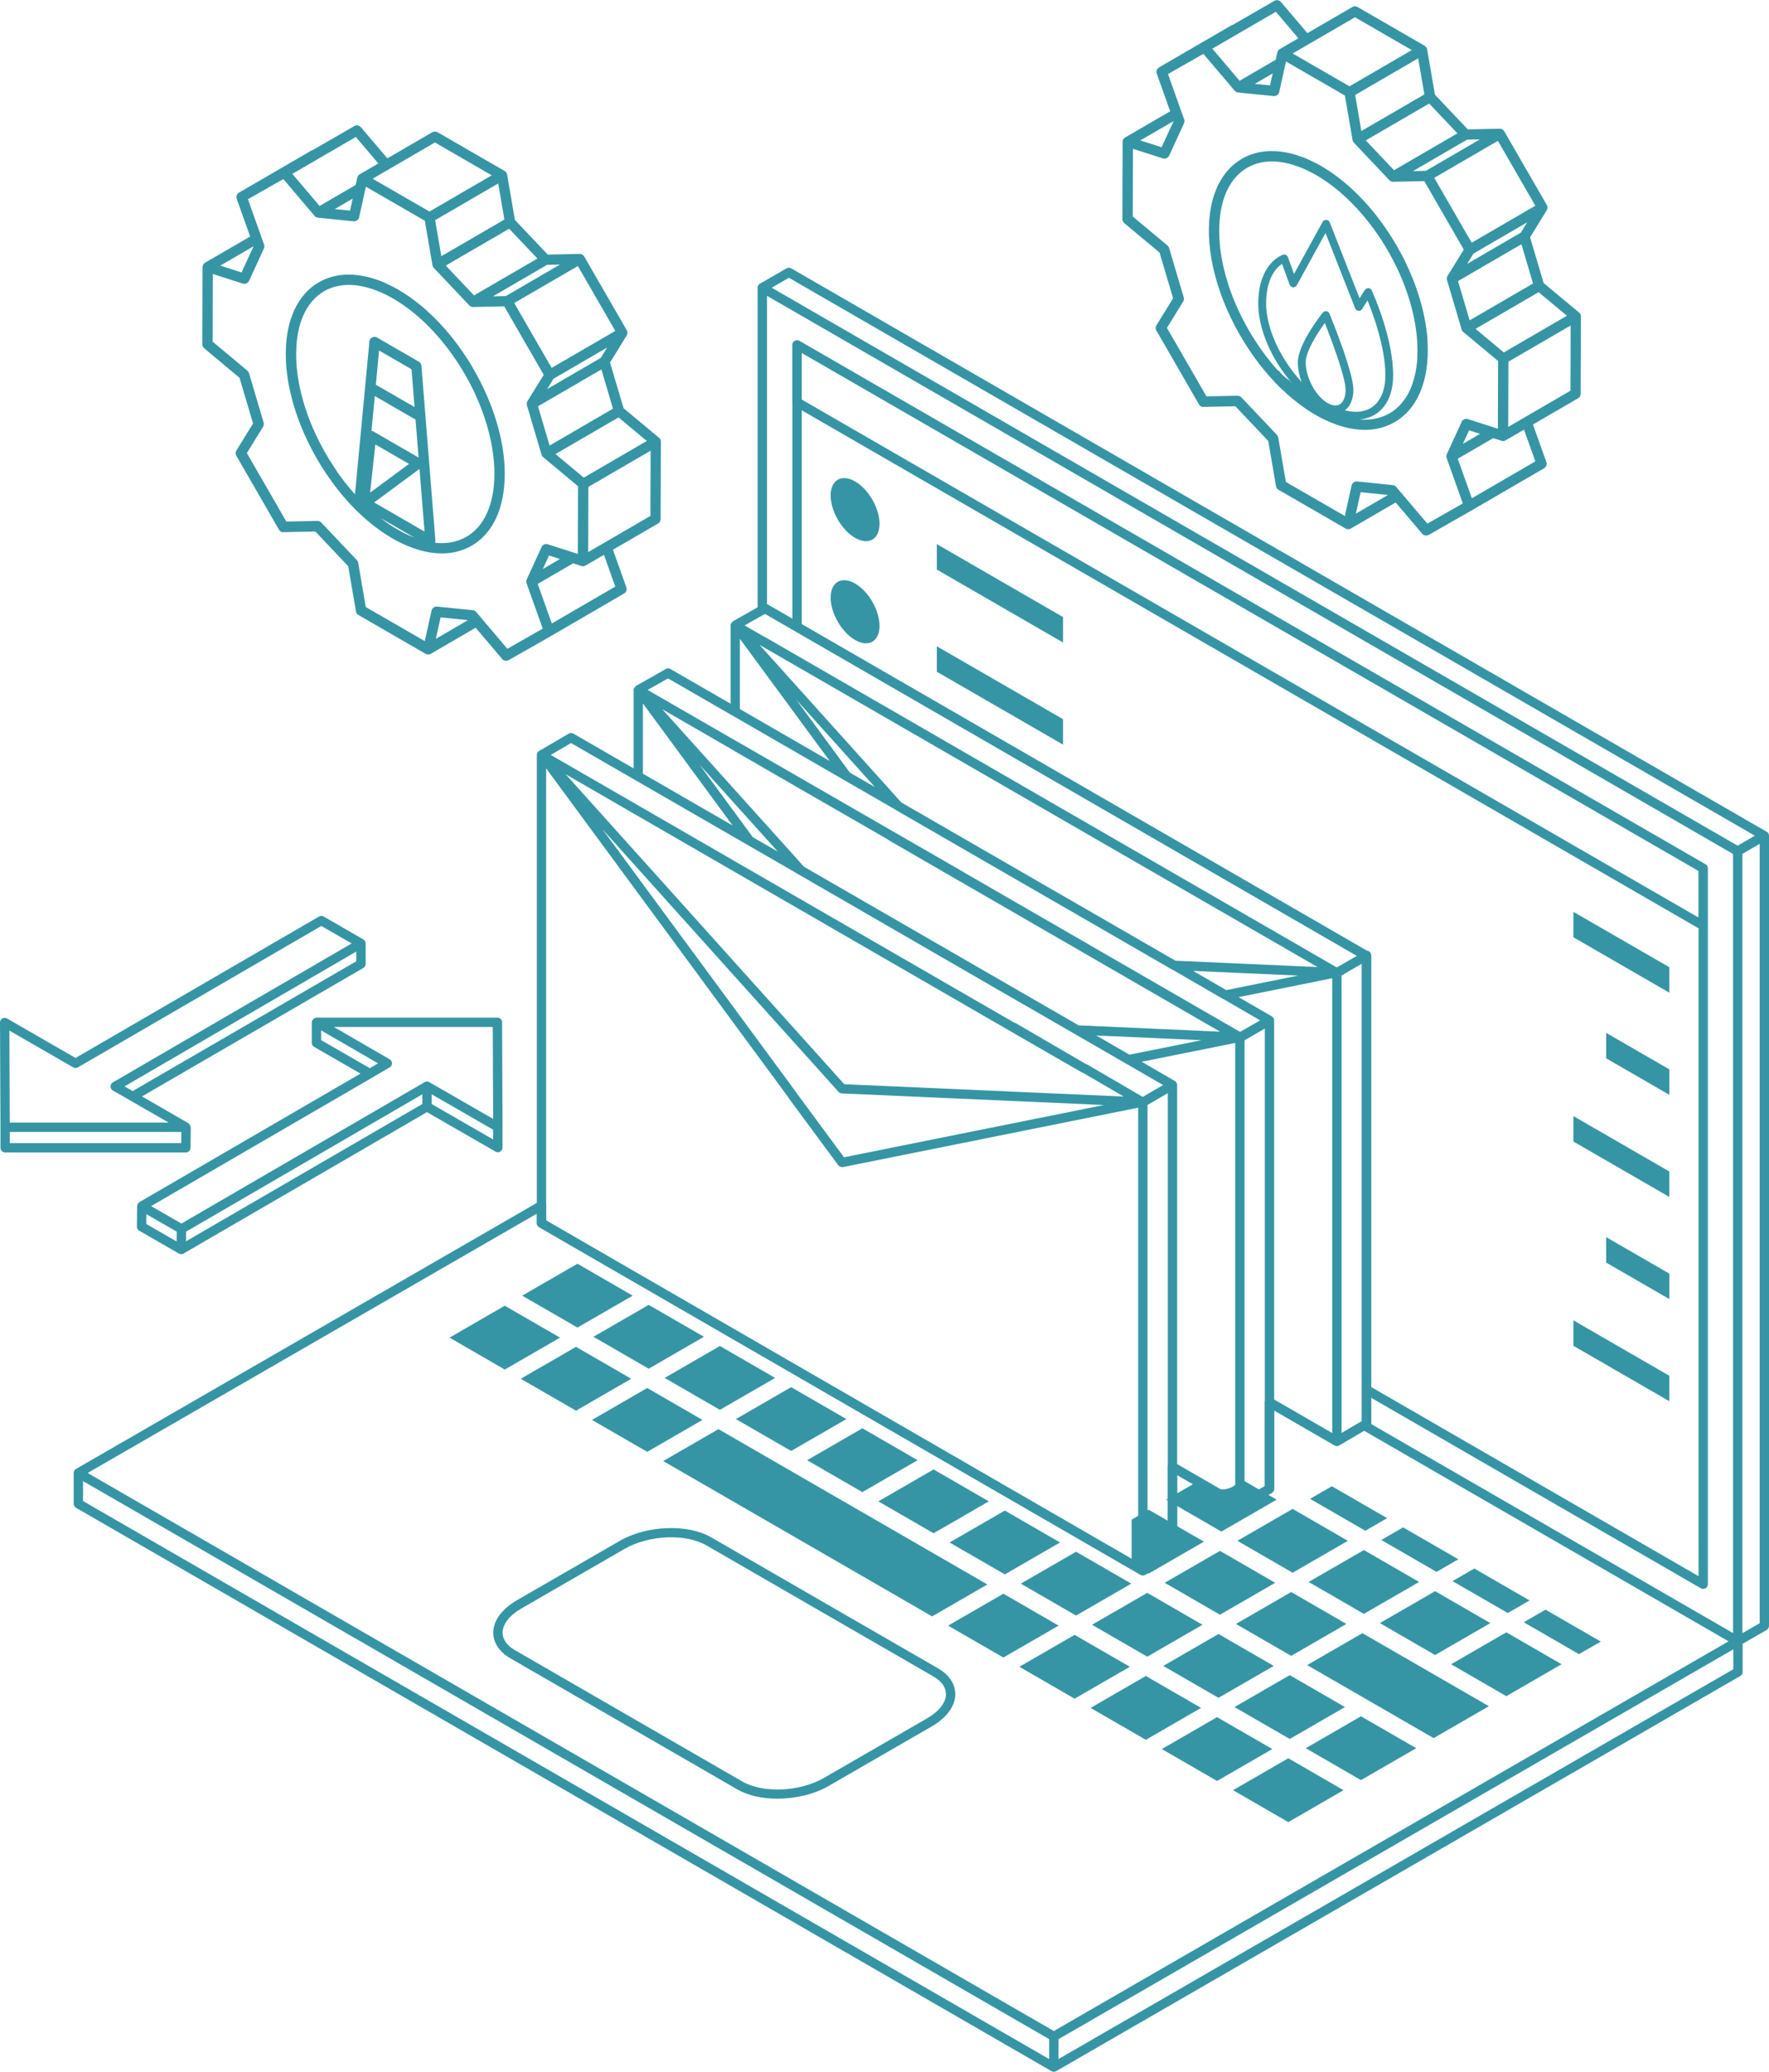 <?xml version="1.0" encoding="UTF-8"?> <svg xmlns="http://www.w3.org/2000/svg" id="_Слой_2" data-name="Слой_2" viewBox="0 0 919.44 1076.38"><defs><style> .cls-1 { fill: #3695a4; } </style></defs><g id="_x3C_Layer_x3E_"><g><g><path class="cls-1" d="M709.63,795.28l-28.71-16.58,11.33-6.54,28.71,16.58-11.33,6.54ZM746.65,816.65l11.33-6.54-28.71-16.58-11.33,6.54,28.71,16.58ZM783.67,838.03l11.33-6.54-28.71-16.58-11.33,6.54,28.71,16.58ZM820.69,859.4l11.33-6.54-28.71-16.58-11.33,6.54,28.71,16.58ZM700.56,800.51l-28.71-16.58-28.71,16.58,28.71,16.58,28.71-16.58ZM680.17,821.89l28.71,16.58,28.71-16.58-28.71-16.58-28.71,16.58ZM774.61,843.26l-28.71-16.58-28.71,16.58,28.71,16.58,28.71-16.58ZM754.21,864.64l28.71,16.58,28.71-16.58-28.71-16.58-28.71,16.58ZM662.79,822.32l-28.71-16.58-28.71,16.58,28.71,16.58,28.71-16.58ZM642.39,843.7l28.71,16.58,28.71-16.58-28.71-16.58-28.71,16.58ZM679.41,865.07l28.71,16.58h0l37.02,21.37,28.71-16.58-65.73-37.95-28.71,16.58ZM328.84,673.14l-28.71-16.58-28.71,16.58,28.71,16.58,28.71-16.58ZM337.15,711.09l28.71-16.58-28.71-16.58-28.71,16.58,28.71,16.58ZM374.17,732.46l28.71-16.58-28.71-16.58-28.71,16.58,28.71,16.58ZM411.2,753.84l28.71-16.58-28.71-16.58-28.71,16.58,28.71,16.58ZM448.22,775.21l28.71-16.58-28.71-16.58-28.71,16.58,28.71,16.58ZM485.24,796.59l28.71-16.58-28.71-16.58-28.71,16.58,28.71,16.58ZM522.26,817.96l28.71-16.58-28.71-16.58-28.71,16.58,28.71,16.58ZM559.28,839.34l28.71-16.58-28.71-16.58-28.71,16.58,28.71,16.58ZM596.3,860.71l28.71-16.58-28.71-16.58-28.71,16.58,28.71,16.58ZM604.61,865.51l28.71,16.58,28.71-16.58-28.71-16.58-28.71,16.58ZM670.35,903.46l28.71-16.58-28.71-16.58-28.71,16.58,28.71,16.58ZM678.66,908.26l28.71,16.58,28.71-16.58-28.71-16.58-28.71,16.58ZM291.07,694.95l-28.71-16.58-28.71,16.58,28.71,16.58,28.71-16.58ZM270.67,716.32l28.71,16.58,28.71-16.58-28.71-16.58-28.71,16.58ZM365.11,737.7l-28.71-16.58-28.71,16.58,28.71,16.58,28.71-16.58ZM484.48,839.77l28.71-16.58-51.59-29.79-14.14-8.16h0l-74.04-42.75-28.71,16.58,37.02,21.37h0l10.96,6.33,26.62,15.37,28.15,16.26h0l8.31,4.8h0l28.71,16.58ZM521.51,827.99l-28.71,16.58,28.71,16.58,28.71-16.58-28.71-16.58ZM558.53,849.37l-28.71,16.58,28.71,16.58,28.71-16.58-28.71-16.58ZM595.55,870.74l-28.71,16.58,28.71,16.58,28.71-16.58-28.71-16.58ZM632.57,892.12l-28.71,16.58,28.71,16.58,28.71-16.58-28.71-16.58ZM640.88,930.07l28.71,16.58,28.71-16.58-28.71-16.58-28.71,16.58ZM496.51,880.14c0,6.18-4.46,12.31-12.23,16.8l-53.55,30.91c-7.6,4.39-17.38,6.63-26.67,6.63-7.77,0-15.2-1.57-20.75-4.77l-117.94-68.1c-5.8-3.35-9-8.1-9-13.38,0-6.19,4.46-12.31,12.23-16.8l53.55-30.91c13.97-8.06,35.24-8.89,47.41-1.86l117.95,68.09c5.8,3.35,8.99,8.1,8.99,13.38ZM491.66,880.14c0-3.52-2.27-6.7-6.57-9.18l-117.95-68.09c-10.84-6.26-29.94-5.42-42.56,1.86l-53.55,30.92c-6.23,3.59-9.8,8.18-9.8,12.59,0,3.53,2.27,6.7,6.58,9.18l117.94,68.1c10.85,6.28,29.94,5.43,42.56-1.86l53.55-30.92c6.23-3.6,9.81-8.19,9.81-12.6ZM919.44,434.13v410.58c0,.86-.46,1.67-1.21,2.1l-12.49,7.21v14.62c0,.86-.46,1.67-1.21,2.1l-355.59,205.3c-.38.21-.79.32-1.21.32s-.83-.11-1.21-.32L39.51,783.34c-.75-.43-1.21-1.24-1.21-2.1v-15.95s0-.01,0-.02c0-.86.47-1.67,1.21-2.1l240.7-138.9c.76-.43,1.67-.43,2.43,0,.75.43,1.21,1.24,1.21,2.1v7.69l304.32,175.82v-20.38l8.88-5.13,9.91,5.72v-10.47l-.84-.49.84-.49v-16.53c0-.86.47-1.67,1.21-2.1.76-.43,1.68-.43,2.43,0l14.31,8.27.16-.09c.07.11.16.2.23.31l9.05,5.23c.21,0,.38.08.6.08,4.79,0,7.94-2.37,9.81-5.52l9.61,5.55,3.02-1.73v-43.56c0-.86.46-1.67,1.21-2.1.76-.43,1.68-.43,2.43,0l33.8,19.54,12.84-7.53s.08.02.12,0h.02v-240.41l-310.14-179.14-.24.14c-.74.45-1.67.47-2.43.01-.75-.43-1.22-1.23-1.22-2.1v-167.5c0-.86.46-1.67,1.21-2.1.02-.01.04.01.06,0l13.76-7.94c.76-.43,1.67-.43,2.43,0l506.85,292.63s.1-.03.14,0c.75.43,1.21,1.24,1.21,2.1ZM401.08,149.47l158.88,91.77,343.16,198.12,8.97-5.18L410.02,144.31l-8.94,5.16ZM398.87,314l12.97,7.49v-112.35c0-.07-.05-.13-.05-.2v-29.78c0-.86.46-1.67,1.21-2.1.01,0,.03,0,.04,0,0,0,0,0,.01-.01.76-.43,1.67-.43,2.43,0l402.4,232.37,68.52,39.56s0,.01.02.02l.04.02c.75.43,1.21,1.24,1.21,2.1v371.96c0,.86-.46,1.67-1.21,2.1-.38.21-.79.32-1.21.32s-.84-.11-1.21-.32l-171.37-98.98v13.64l188.1,108.61v-404.78l-346.53-200.15-155.6-89.83v160.19c.08.04.16.08.24.12ZM805.8,408.04l-389.11-224.66v24.19l466.07,269.09v-24.18l-76.96-44.44ZM710.81,494.17c.11.03.21.07.32.11.89.38,1.53,1.19,1.53,2.17v224.15l170.16,98.27v-336.59L416.69,213.17v111.11l294.12,169.89ZM611.82,775.85l8.25-4.76-8.25-4.77v9.53ZM45.57,765.27l502.17,289.92,350.69-202.47-82.53-47.65-106.93-61.75-12.9,7.56c-.75.46-1.69.44-2.44.01l-31.39-18.14v40.76c0,.87-.47,1.67-1.22,2.1l-1.8,1.03,4.32,2.49-28.71,16.58-23.02-13.29v10.47l13.95,8.05-28.71,16.58-.39-.22-1.45.84c-.76.44-1.67.43-2.43,0l-312.57-180.59c-.75-.44-1.21-1.24-1.21-2.1v-4.89l-233.43,134.7ZM43.15,779.84l502.14,289.92v-10.36L43.15,769.48v10.36ZM900.88,867.25v-10.35l-350.73,202.52v10.33l350.73-202.5ZM914.59,843.32v-404.9l-8.97,5.18v404.9l8.97-5.18ZM444.43,250.11c-7.02-4.05-12.7-.77-12.7,7.33s5.69,17.95,12.7,22c7.02,4.05,12.7.77,12.7-7.33s-5.69-17.95-12.7-22ZM486.92,295.92l65.6,37.88v-13.22l-65.6-37.88v13.22ZM867.64,502.51l-49.86-28.78v13.22l49.86,28.79v-13.22ZM444.43,303.17c-7.02-4.05-12.7-.77-12.7,7.33s5.69,17.95,12.7,22c7.02,4.05,12.7.77,12.7-7.34s-5.69-17.95-12.7-22ZM486.92,348.99l65.6,37.88v-13.22l-65.6-37.88v13.22ZM834.81,549.84l32.84,18.96v-13.22l-32.84-18.96v13.22ZM867.64,608.64l-49.86-28.79v13.22l49.86,28.78v-13.22ZM834.81,655.96l32.84,18.96v-13.22l-32.84-18.96v13.22ZM867.64,714.76l-49.86-28.78v13.22l49.86,28.78v-13.22Z"></path><path class="cls-1" d="M99.02,596.35l.12-10.66c0-.14-.13-.23-.15-.36-.06-.39-.19-.71-.42-1.03-.07-.1-.05-.25-.14-.35-.07-.07-.18-.05-.26-.11-.1-.08-.14-.22-.25-.29l-24.12-13.91,115.03-66.74c.75-.43,1.21-1.23,1.21-2.09v-10.66s0,0,0,0c0,0,0,0,0,0,0,0,0,0,0,0,0-.86-.47-1.65-1.2-2.08,0,0,0-.01,0-.01l-20.61-11.88c-.76-.43-1.67-.43-2.43,0l-126.53,73.47-35.63-20.51c-.75-.43-1.67-.43-2.43,0-.75.43-1.21,1.24-1.21,2.11l.24,54.42v10.65c0,1.34,1.09,2.43,2.43,2.43h93.93c1.32,0,2.41-1.07,2.43-2.4ZM68.96,566.85l-4.24-2.43,120.47-70.06v5.05l-116.23,67.44ZM38.06,554.54c.75.43,1.67.43,2.43,0l126.53-73.47,15.76,9.09-124.13,72.19c-.75.43-1.21,1.24-1.21,2.1,0,.87.47,1.67,1.22,2.09l29,16.68H5.08l-.21-47.79,33.19,19.11ZM94.2,593.89H5.09v-5.81h89.18l-.07,5.81ZM261.19,585.52l-.24-54.42c0-1.33-1.09-2.41-2.43-2.41h-94.05c-.36,0-.65.18-.96.33-.08.04-.17-.05-.25,0-.06.03-.08.1-.13.13-.12.08-.2.2-.31.31-.24.24-.43.5-.55.82-.03.08-.12.13-.14.22-.02.09.03.17.02.26-.02.13-.1.24-.1.37v10.66c0,.86.47,1.67,1.21,2.1l24.1,13.89-114.86,66.74s0,0,0,0c0,0,0,0,0,0h-.02c-.72.43-1.17,1.2-1.19,2.05,0,.01-.02.02-.02.03l-.12,10.66c0,.88.46,1.69,1.21,2.13l20.61,11.88c.38.21.79.32,1.21.32s.83-.11,1.2-.32c0,0,0,0,0,0,0,0,0,0,.01,0l126.53-73.47,35.63,20.51c.37.21.79.33,1.21.33s.84-.11,1.21-.33c.75-.44,1.21-1.24,1.21-2.1v-10.67s0,0,0,0,0,0,0,0ZM219.49,573.59l-122.84,71.33.05-5.02,71.8-41.73,50.99-29.63v5.06ZM256.11,533.54l.21,47.79-33.19-19.11c-.75-.43-1.67-.43-2.42,0,0,0,0,0,0,0h0l-126.41,73.47-15.75-9.08,114.91-66.75,9.09-5.33c.75-.43,1.2-1.23,1.2-2.09,0-.86-.47-1.66-1.21-2.09l-29.03-16.81h82.61ZM166.89,540.37v-5.05l29.6,17.13-4.31,2.5-25.29-14.58ZM76.06,630.79l15.79,9.1-.06,5.1-15.79-9.1.06-5.1ZM256.34,592.01l-31.99-18.42v-5.07l13.77,7.93,18.22,10.49v5.08Z"></path><path class="cls-1" d="M711.35,494.11c-.32-.14-.62-.14-.92-.16l-311.56-179.95c-.76-.43-1.68-.43-2.44.01l-15.36,8.7c-.12.07-.17.2-.28.29-.22.17-.37.32-.52.55-.02.04-.07.06-.09.1-.28.37-.47.8-.46,1.29v40.67l-31.26-18.04c-.76-.43-1.66-.44-2.41,0l-15.39,8.73c-.22.12-.35.35-.52.55-.47.39-.83.89-.83,1.56v40.8l-31.27-18.06c-.76-.43-1.68-.43-2.44,0l-14.84,8.68c-.09.03-.19,0-.28.04-.18.08-.28.26-.43.38-.01,0-.03,0-.04,0-.02.01-.01.04-.03.06-.02.02-.04.04-.06.06-.06.05-.14.08-.2.13-.02.02-.02.06-.04.08-.39.47-.67,1.03-.67,1.63v243.25c0,.86.46,1.66,1.21,2.1l312.57,180.59c.37.21.79.32,1.21.32s.83-.11,1.21-.32c0,0,0,0,0,0l15.39-8.97c.75-.43,1.21-1.23,1.21-2.09v-40.76l31.39,18.14c.37.21.79.33,1.21.33s.83-.11,1.21-.33c0,0,0,0,0,0l15.38-8.84c.75-.43,1.22-1.23,1.22-2.1v-40.76l31.39,18.14c.37.21.79.32,1.21.32s.84-.11,1.21-.32c0,0,0,0,.01-.01h0l13.68-8.02c.18-.06.36-.14.53-.24l1.21-.73c.73-.44,1.18-1.23,1.18-2.08v-243.36c0-.97-.41-1.96-1.31-2.34ZM293.97,402.24l94.35,54.48,136.84,79.04,37.21,21.45c.11.06.26.1.4.14.08.02.14.06.23.08l18.19,10.6,2.85,1.66-144.3-6.35-.94-.06-144.83-161.05ZM313.13,430.82l67.21,74.76,55.5,61.68c.43.48,1.03.77,1.67.81l136.26,6.03-86.05,17.29-49.03,9.87-24.49-33.13c-.08-.18-.17-.36-.3-.52l-100.77-136.79ZM380.77,428.87l-46.62-26.9v-36.51l2.03,2.76,44.59,60.65ZM404.22,442.4l-12.91-7.42-27.78-37.77,40.69,45.19ZM572.59,538.1l51.94,2.32-37.51,7.52-17.27-9.97,2.83.13ZM417.67,450.18l-1.55-1.84s-.03-.01-.05-.03c0-.01,0-.03-.01-.04l-71.82-79.78,36.58,21.11s.06.08.11.11l14.01,8.08s.03.04.05.05l18.02,10.38s.02.03.04.04l48.3,27.81c.16.17.34.31.54.43l37.09,21.45s.06,0,.08.02l76.49,44.19s.01.02.02.02l9.04,5.21,49.52,28.61-73.5-3.29-128.08-73.93-14.89-8.6ZM431.24,395.34l-46.68-26.94v-36.49l46.68,63.43ZM620.13,504.41l54.61,2.44-37.38,7.55-8.2-4.75-9.04-5.24ZM684.79,502.43l-12.24-.55-61.6-2.75-142.49-82.22s0,0,0,0l-73.7-81.89.23.13s0,0,0,0l18.06,10.43,13.46,7.76,249.61,144.07,8.67,5.01ZM453.64,408.28l-11.91-6.88-27.85-37.87,40.82,45.35-1.06-.61ZM397.67,318.91l307.6,177.67-10.45,6.05-12.29-7.09-267.05-154.26-3.62-2.08-14.44-8.35c-.07-.04-.14-.02-.21-.05l-10.22-5.86,10.68-6.04ZM347.23,352.47l48.75,28.11,42.89,24.76,26.5,15.3c.09.07.18.16.28.21l143.38,82.78c.13.07.29.14.44.18l26.22,15.2c.13.08.29.14.46.2l7.48,4.33,11.34,6.58-10.44,6-61.83-35.71-4.21-2.43s0,0-.01,0l-77.18-44.58c-.24-.24-.56-.42-.9-.55l-117.05-67.47s-.06,0-.08-.02l-45.64-26.3-1.04-.58,10.63-6.03ZM296.82,386.05l74.6,43.04,17.01,9.82s0,0,0,0c0,0,0,0,0,0l24.54,14.15,1.92,1.2c.15.09.33.17.52.23l3.04,1.76,100.87,58.3,21.23,12.22,63.72,36.8.27.15-10.59,6.17-28.94-16.87c-.16-.09-.4-.18-.64-.23l-36.45-21.22c-.16-.1-.42-.16-.68-.21l-240.99-139.15,10.53-6.14ZM283.85,399.19l125.86,170.9c.08.19.17.36.3.53l25.68,34.77c.42.56,1.07.82,1.75.89.08,0,.13.11.21.11.17,0,.33-.02.5-.05l153.42-30.85v236.37l-307.72-177.78v-234.88ZM606.96,805.69l-10.54,6.14v-237.76l4.95-2.88,5.59-3.26v237.76ZM611.82,563.71c0-.43-.12-.85-.33-1.21-.21-.36-.51-.67-.89-.89,0,0,0,0,0,0l-17.22-9.99,48.62-9.77v236.3l-30.18-17.43v-197.01ZM657.39,772.11l-10.54,6.06v-237.67l10.2-5.94.34-.2v237.75ZM662.24,530.14c0-.43-.12-.85-.32-1.21,0,0,0,0,0,0,0,0,0,0,0,0-.21-.36-.52-.67-.89-.88,0,0,0,0,0,0l-17.24-10,48.64-9.83v236.38l-30.18-17.43v-197.01ZM707.67,738.45l-10.4,6.1v-237.75l10.54-6.11v237.68s-.09.05-.14.08Z"></path></g><g><path class="cls-1" d="M821.67,164.03s0-.02,0-.03c-.03-.2-.09-.4-.17-.59,0,0,0,0,0,0-.07-.18-.17-.35-.29-.5-.01-.02-.03-.04-.04-.06-.11-.14-.23-.27-.37-.39-.02-.02-.04-.04-.06-.06l-18.45-15.37-7.03-23.74,8.65-14.02c.03-.05.06-.11.09-.17.02-.04.04-.08.06-.12.06-.12.1-.25.14-.38,0-.02.02-.05.02-.07.08-.33.11-.66.07-1,0,0,0-.01,0-.02-.02-.15-.06-.3-.1-.45-.01-.04-.03-.07-.04-.11-.04-.12-.1-.24-.16-.36-.01-.02-.02-.04-.03-.06l-22.13-38.33s0-.01-.01-.02c-.1-.17-.22-.32-.35-.46-.07-.08-.15-.14-.23-.21-.06-.05-.11-.1-.17-.14-.11-.08-.22-.15-.34-.21-.04-.02-.08-.04-.11-.05-.13-.06-.26-.11-.4-.15,0,0-.01,0-.02,0-.17-.04-.34-.07-.51-.08-.01,0-.02,0-.03,0-.07,0-.13,0-.19,0l-16.57.35-17.09-18.03-4.05-23.57s-.03-.08-.04-.13c-.02-.1-.05-.19-.09-.29-.04-.12-.09-.24-.15-.35-.04-.08-.09-.16-.14-.24-.07-.11-.15-.21-.23-.3-.07-.07-.13-.15-.21-.21-.09-.08-.19-.15-.29-.22-.06-.04-.1-.09-.16-.12l-34.89-20.14s-.02,0-.02,0c-.18-.1-.37-.18-.57-.23-.04-.01-.07-.02-.11-.03-.19-.05-.38-.07-.58-.07-.04,0-.09,0-.13,0-.19,0-.39.03-.58.08-.04,0-.07.02-.11.03-.2.06-.4.13-.58.24l-23.36,13.58-13.76-16.2h-.01c-.09-.12-.19-.21-.29-.29-.02-.02-.04-.04-.07-.06-.09-.07-.19-.13-.28-.19-.04-.03-.08-.05-.12-.08-.1-.05-.19-.09-.29-.13-.05-.02-.1-.04-.15-.06-.1-.03-.21-.06-.31-.08-.05,0-.1-.02-.15-.03-.11-.02-.22-.03-.33-.03-.05,0-.1,0-.15,0-.11,0-.22.01-.32.03-.06,0-.11.03-.17.04-.1.02-.2.04-.29.08-.1.04-.2.09-.31.14-.04.02-.09.03-.13.06l-21.55,12.43c-.26.06-.51.14-.74.27l-37.71,21.91c-.15.09-.29.19-.41.3-.04.03-.07.07-.11.11-.05.05-.1.11-.15.17-.02.02-.04.04-.06.07,0,0-.01.01-.02.02-.04.05-.07.09-.1.14-.06.09-.12.18-.17.27-.03.05-.05.1-.07.16,0,0,0,.01,0,.02-.04.08-.07.17-.09.25,0,.01,0,.02-.01.03-.02.05-.03.11-.04.16-.03.11-.04.22-.05.33,0,.05-.01.11-.02.16,0,0,0,0,0,.01,0,.05,0,.11,0,.16,0,.06,0,.11,0,.17,0,.05,0,.11.01.16.02.12.05.24.08.35.01.05.02.09.04.14,0,.01,0,.02,0,.03l6.99,19.58-23.41,13.6c-.06.03-.11.07-.16.11-.02.02-.05.02-.07.04-.01.01-.02.02-.04.03-.09.07-.17.14-.24.21-.02.02-.04.03-.06.05-.03.03-.06.06-.08.09-.03.04-.06.07-.09.11-.07.09-.14.18-.2.28-.02.03-.03.06-.05.08,0,.01-.02.02-.02.04-.01.02-.02.04-.03.05-.07.15-.13.3-.18.46,0,.02-.02.05-.02.07,0,.03-.01.06-.02.09-.04.17-.06.34-.06.52,0,.02,0,.03,0,.05l-.11,40.09c0,.14.01.28.03.41,0,.02,0,.04.01.06,0,.03.01.06.02.09,0,.02,0,.03,0,.05.03.14.08.28.14.42,0,.02.01.04.02.07,0,0,0,.02,0,.03,0,.02.02.04.03.06.07.14.15.28.24.41,0,0,0,.01.01.02,0,.01.02.03.03.04,0,0,0,0,0,0,.11.14.23.26.36.38.01.01.02.03.04.04l18.39,15.35,7.03,23.74-8.65,14.02c-.04.06-.07.13-.1.19-.01.03-.03.05-.04.08-.01.03-.03.06-.04.09-.02.05-.04.11-.06.17-.02.06-.04.11-.06.17,0,.02,0,.03-.01.05-.02.06-.03.13-.04.19-.01.06-.02.12-.02.18,0,.03-.01.06-.01.1,0,0,0,.01,0,.02,0,.04,0,.07,0,.11,0,.05,0,.1,0,.15,0,.08,0,.16.01.24,0,.01,0,.03,0,.04,0,.05.02.1.03.15.01.05.02.1.03.16.01.04.02.08.04.12.01.04.03.07.04.11.02.05.04.1.06.15.02.06.05.11.08.17.02.04.03.07.05.11l22.13,38.33s.02.03.03.05c.04.07.09.14.13.2.04.06.09.12.14.18,0,0,0,0,0,0,.51.61,1.27,1.02,2.06.91l16.56-.35,17.09,18.03,4.05,23.51s0,.03.01.04c.04.19.09.37.16.54,0,0,0,0,0,.01.01.03.03.05.04.08.06.12.13.24.2.36.02.03.03.05.05.08,0,.01.01.02.02.03.01.02.02.03.04.05.08.11.17.2.27.3.02.02.05.04.08.07.02.01.03.03.05.04.02.01.03.03.05.04.1.08.21.16.33.23l34.89,20.14s.04.02.06.03c.05.03.09.05.14.07.09.04.17.08.26.11.02,0,.05.02.07.02.03,0,.06.02.08.03.08.02.16.04.25.05.03,0,.05.01.08.02.05,0,.1.01.15.02.06,0,.11,0,.17.01.02,0,.05,0,.07,0,.14,0,.28-.01.42-.04.04,0,.07-.01.11-.02.02,0,.05-.02.07-.02.09-.02.17-.05.25-.08.07-.03.15-.04.22-.07,0,0,0,0,0,0,0,0,0,0,0,0,.09-.04.18-.08.26-.13l23.33-13.56,13.8,16.26s.06.06.09.09c.06.06.12.12.19.18.1.09.21.17.32.24.07.05.14.09.22.13.13.07.26.12.4.16.06.02.13.05.19.06.21.05.42.08.63.08,0,0,0,0,0,0,0,0,0,0,0,0,.44,0,.9-.11,1.32-.36h.01s0,0,0,0c0,0,0,0,0,0l.13-.07,22.13-12.6s.01-.01.02-.02l37.69-21.91c.15-.09.29-.19.42-.3.04-.03.07-.07.1-.1.09-.08.17-.17.24-.26.03-.04.06-.09.1-.14.06-.09.12-.18.17-.28.03-.05.05-.1.07-.16.04-.1.08-.2.11-.3.02-.05.03-.11.04-.16.03-.11.04-.22.05-.33,0-.05.01-.11.02-.16,0-.11,0-.23,0-.35,0-.05,0-.1-.01-.15-.02-.13-.05-.26-.09-.39,0-.03-.01-.06-.02-.09,0-.02,0-.03-.01-.05l-6.97-19.53,23.44-13.62c.11-.06.21-.13.31-.21.04-.03.07-.07.11-.1.05-.05.11-.09.16-.15.04-.04.08-.08.11-.13.04-.05.08-.1.12-.15.03-.05.07-.1.1-.15.03-.05.07-.1.1-.16.03-.05.06-.11.08-.16.03-.05.05-.11.07-.17.02-.06.04-.12.06-.18.02-.06.03-.11.05-.17.01-.06.03-.12.04-.18,0-.06.01-.12.02-.18,0-.06.01-.12.01-.19,0-.01,0-.03,0-.04l.12-40.09c0-.14-.01-.28-.04-.42ZM814.38,164.05h0s-32.78,19.05-32.78,19.05h0s-6.16-5.13-6.16-5.13l-.27-.23-1.95-1.63-2.23-1.86-4.08-3.4h0s5.45-3.17,5.45-3.17l2.88-1.67.64-.37,2.19-1.27,21.62-12.56,14.69,12.24ZM796.8,147.29l-18.56,10.78-2.66,1.54-2.71,1.58-9.02,5.24-6.04-20.39,12.46-7.24,2.41-1.4,2.41-1.4,15.67-9.11,6.03,20.39ZM762.54,137.11l.47-.76h0s2.85-4.62,2.85-4.62l4.4-2.56,2.32-1.35.04-.02,21.13-12.28-3.31,5.37h0s-16,9.3-16,9.3l-.88.51-2.37,1.38-2.37,1.38-6.28,3.65ZM797.99,106.88h0s-27.25,15.83-27.25,15.83l-2.35,1.36-2.34,1.36-1.14.66h0s-19.45-33.69-19.45-33.69l1.22-.71,1.32-.77,1.03-.6,2.33-1.35,27.18-15.79,19.45,33.69ZM762.52,72.55l6.69-.14h0s-21.3,12.38-21.3,12.38l-2.35,1.37-2.36,1.37-2.12,1.23h0l-6.7.14,6.6-3.83,2.39-1.39,2.36-1.37,7.37-4.29,9.43-5.48h0ZM741.66,54.46l1.16-.67,14.68,15.49-15.59,9.06-2.4,1.4-2.4,1.39-12.56,7.3-5.5-5.8h0s-1.89-1.99-1.89-1.99l-1.89-2h0s-3.7-3.91-3.7-3.91h0l-1.7-1.79,11.95-6.95,2.15-1.25.49-.28,17.2-9.99ZM740.35,49.03h0s-21.33,12.4-21.33,12.4l-.59.34-2.21,1.28-8.65,5.02h0s-.03-.18-.03-.18l-.48-2.81h0s-.47-2.71-.47-2.71l-.5-2.88-.49-2.84-1.26-7.31,32.77-19.04,3.21,18.74ZM680.71,22.66l2.35-1.37.48-.28,16.77-9.75,3.14-1.83.79-.46,1.82,1.05,27.72,16.01-13.75,7.99-18.62,10.82h0s-8.09-4.67-8.09-4.67l-6.81-3.93-2.67-1.54-2.67-1.54h0s-5.56-3.21-5.56-3.21h0s-2.67-1.55-2.67-1.55l-1.06-.62,8.84-5.14ZM640.09,19.5l2.35-1.36,2.35-1.37,18.35-10.66,11.69,13.78-9.65,5.61c-.08.05-.15.1-.23.15-.02.01-.04.03-.06.04-.04.03-.08.07-.12.1-.02.02-.05.04-.07.06-.07.07-.14.14-.21.22-.02.02-.04.04-.06.07-.02.03-.04.06-.07.08,0,.01-.02.02-.02.04-.08.11-.14.22-.2.34-.01.03-.03.05-.04.08,0,.02-.02.03-.03.05-.07.16-.12.32-.16.49,0,0,0,0,0,.01l-.85,3.82-10.92,6.35-1.67.97-.68.4-5.51,3.2-.2-.23h0s-13.96-16.45-13.96-16.45l9.96-5.79ZM661.5,38.15h0s-1.38,6.22-1.38,6.22l-7.74-.78-.21-.02.3-.17,6.07-3.53,2.96-1.72ZM609.99,62.9h0s-6.24,13.6-6.24,13.6l-11.05-3.55h0s17.3-10.05,17.3-10.05ZM704.72,266.84h0s2.47-11.13,2.47-11.13l14.21,1.44h0s-16.68,9.7-16.68,9.7ZM741.89,272.08h0s0-.02,0-.02l-11.73-13.81-1.76-2.07-.67-.79h0s-1.08-1.28-1.08-1.28h0s-.67-.79-.67-.79l-.31-.37c-.45-.53-1.09-.86-1.78-.93l-.86-.09-9.45-.96-4.53-.46-3.67-.37c-.09-.01-.18-.02-.27-.02-.46,0-.89.12-1.28.33l-.05.03s-.03.02-.05.03c-.02.01-.05.03-.07.05-.08.05-.16.1-.24.17-.02.02-.04.04-.06.06-.04.03-.08.07-.11.11-.04.04-.08.07-.12.12,0,0,0,0-.01.01-.04.04-.06.09-.1.13-.04.05-.08.1-.11.15-.02.03-.04.05-.06.08,0,.01-.01.03-.02.04-.03.05-.06.11-.09.17-.03.05-.06.1-.08.15,0,0,0,.01-.01.02-.02.04-.03.08-.04.12-.04.1-.07.19-.09.3,0,.02-.01.03-.02.05l-3.51,15.85h0s-11.34-6.55-11.34-6.55l-16.39-9.46-2.67-1.54-.24-.14-.44-2.56h0s-.05-.32-.05-.32l-3.16-18.37-.32-1.83c-.05-.32-.17-.61-.33-.89-.1-.18-.22-.35-.36-.5l-1.46-1.54h0s-6.21-6.55-6.21-6.55l-8.48-8.94-1.89-1.99-.44-.46c-.51-.55-1.26-.83-1.99-.84h-.68s-.01.01-.01.01l-6.31.13h-.39s-5.52.12-5.52.12l-3.24.07-.55-.96h0s-19.45-33.69-19.45-33.69h0s-.54-.93-.54-.93l1.79-2.9,2.97-4.82h0s2.97-4.82,2.97-4.82l.35-.57.35-.57c.4-.65.5-1.44.29-2.17l-.18-.62-.78-2.64h0s-6.04-20.39-6.04-20.39h0s-.6-2.02-.6-2.02c-.06-.2-.15-.4-.26-.58-.16-.27-.35-.51-.59-.71l-1.43-1.2h0s-14.51-12.12-14.51-12.12l-.13-.11-1.97-1.64v-.3s0-3.1,0-3.1h0s.06-20.21.06-20.21l.03-11.56h0s0,0,0,0l15.56,4.99c.07.02.14.03.21.05.06.01.13.03.19.04,0,0,.02,0,.03,0,.08.01.15.01.23.02,0,0,.02,0,.03,0,.06,0,.12,0,.19,0,.21,0,.42-.03.62-.08,0,0,0,0,0,0,.02,0,.04-.02.07-.02,0,0,0,0,.01,0,.17-.05.34-.12.5-.2,0,0,0,0,0,0,.5-.27.92-.68,1.18-1.23l1.59-3.45,1.94-4.22,3.85-8.39.35-.77c.29-.64.32-1.36.08-2.02l-.17-.47-.52-1.44h0s-.4-1.12-.4-1.12l-.51-1.44-.92-2.56-2.43-6.82-3.46-9.71,18.4-10.48,13.98,16.46h0s1.76,2.07,1.76,2.07l.51.6s.06.06.09.09c.07.08.14.15.22.22.03.03.06.05.09.08.02.02.04.03.06.04.02.02.05.03.07.05.05.03.1.07.15.1.06.03.12.07.18.1,0,0,0,0,0,0,.06.03.12.05.18.07.02,0,.04.02.06.02.07.02.13.05.2.07.02,0,.04,0,.06.01.08.02.16.03.24.05.05,0,.1.02.16.03l.35.04h0l.61.06,2.81.28,2.81.28,11.77,1.19h.08s.09.02.09.02c.01,0,.02,0,.04,0,.1.01.2,0,.3,0h0c.43,0,.85-.12,1.22-.33,0,0,0,0,0,0,.64-.36,1.14-.99,1.31-1.75l.53-2.4.79-3.55,1.56-7.06.07-.34h0s.02-.1.02-.1l.54-2.45h0s1.92,1.11,1.92,1.11h0s5.56,3.21,5.56,3.21h0s2.67,1.54,2.67,1.54l2.67,1.54.81.47,17,9.82,1.07,6.2.47,2.71.47,2.74,1.14,6.65h0s.48,2.81.48,2.81l.35,2.02c.02.11.05.23.08.33,0,0,0,.02,0,.03.02.07.06.15.09.22,0,.02.02.04.03.07h0s.02.07.04.1c.02.04.05.08.07.12.01.02.03.05.04.07.04.07.08.13.13.19.03.04.06.07.08.1.04.05.08.1.13.15l1.26,1.33h0s1.89,1.99,1.89,1.99h0s3.7,3.91,3.7,3.91h0s1.89,2,1.89,2l1.89,1.99h0s7.82,8.25,7.82,8.25c0,0,0,0,0,0,.12.13.25.24.39.34.02.01.03.02.05.03.02.01.03.02.05.03.01,0,.02.01.03.02.09.06.19.11.28.16.07.03.14.06.21.09.08.03.16.05.23.07.04.01.09.02.13.03.02,0,.04.01.07.02.02,0,.03.01.05.01.09.02.19.02.28.02.06,0,.12.01.18.01.01,0,.03,0,.04,0l16.16-.34h0s20.53,35.58,20.53,35.58h0s-1.65,2.68-1.65,2.68h0s-2.99,4.84-2.99,4.84l-2.98,4.82h0s-.82,1.33-.82,1.33c-.04.06-.06.12-.09.18-.04.09-.09.17-.13.27,0,0,0,.02-.01.02-.02.04-.03.09-.04.13,0,.02,0,.04-.02.07-.03.09-.05.18-.07.28,0,.01,0,.02,0,.03,0,.05-.01.1-.02.15,0,.01,0,.02,0,.03,0,.11-.01.22,0,.33,0,.02,0,.03,0,.05,0,.03,0,.07,0,.1,0,0,0,.02,0,.02.02.17.04.34.09.5,0,0,0,0,0,0l7.6,25.67c.02.05.04.1.06.16.02.06.04.11.06.17.02.05.05.11.08.16.03.05.05.09.08.14.03.05.06.1.1.15.02.03.05.07.08.1.04.05.07.1.12.15.02.02.05.04.07.07.07.07.13.14.21.2l8.52,7.1,2.11,1.76,2.12,1.77,5.34,4.45h0s-.06,20.04-.06,20.04v3.1s-.02,3.1-.02,3.1h0s-.02,6.17-.02,6.17h0s0,2.77,0,2.77h0s0,0,0,0l-3.07-.99h0s-6.82-2.19-6.82-2.19l-3.43-1.1-2.29-.74c-.79-.26-1.62-.12-2.29.31,0,0,0,0,0,0-.01,0-.03.02-.04.03,0,0,0,0,0,0-.11.07-.21.16-.3.24,0,0,0,0,0,0-.02.02-.04.04-.06.06,0,0,0,0,0,.01-.08.08-.15.17-.23.26,0,.01-.02.02-.02.03-.01.02-.03.04-.04.05,0,0,0,.01-.01.02-.08.11-.14.22-.2.34,0,.02-.02.03-.03.05l-4.7,10.26-1.18,2.57-1.18,2.57-.09.19h0s-.57,1.25-.57,1.25c0,.02-.01.04-.02.06-.05.11-.09.23-.12.34,0,.02-.01.03-.02.05,0,.03-.01.06-.02.08,0,.02,0,.04,0,.05-.02.11-.04.21-.05.32,0,0,0,0,0,.01,0,.03,0,.07,0,.1,0,.02,0,.04,0,.07,0,.1,0,.21.02.31,0,.01,0,.03,0,.04,0,.03,0,.05,0,.08,0,.02.01.03.01.05.02.11.05.22.08.33.01.04.01.07.03.11l.07.18.91,2.56h0s7.36,20.64,7.36,20.64l.03.07.04.12-18.39,10.48ZM769.25,225.41l-8.02,4.66-.06.03-.83.48h0s.16-.37.16-.37l.1-.21,2.95-6.43,5.69,1.83h0ZM798,239.7h0s-18.28,10.63-18.28,10.63l-2.34,1.36-12.38,7.19-.04-.12-.03-.09-7.26-20.34,3.25-1.89,2.35-1.36,2.35-1.36,2.18-1.27,8.31-4.83,4.28,1.38s.04,0,.07.02c.05.02.11.03.16.04.11.02.21.04.32.06.04,0,.09,0,.13.01.05,0,.09.01.14.01.06,0,.12-.02.19-.02.13,0,.26-.02.38-.05.09-.02.18-.05.27-.08.13-.04.25-.09.37-.16.05-.02.1-.03.14-.06l9.55-5.55,5.89,16.5ZM816.25,200.87v2.12s-.76.44-.76.44l-7.28,4.23-13.21,7.68h-.01s-2.36,1.38-2.36,1.38l-8.73,5.07v-1.79s.01-3.1.01-3.1h0s.02-6.16.02-6.16h0s0-.15,0-.15v-2.96s.02-3.1.02-3.1l.05-16.63,32.35-18.79-.09,31.77Z"></path><path class="cls-1" d="M741.89,176.01c-.01-.16-.02-.32-.03-.48-.53-6.53-1.86-13.24-3.83-19.95-.24-.82-.5-1.64-.76-2.46-.28-.87-.56-1.73-.86-2.59-.3-.86-.59-1.71-.91-2.57-.31-.84-.64-1.68-.97-2.52-.78-1.99-1.62-3.97-2.51-5.93-.37-.82-.74-1.63-1.13-2.44-.09-.18-.18-.36-.26-.54,0,0,0,0,0,0-.39-.8-.78-1.61-1.18-2.41-.4-.79-.82-1.58-1.24-2.37,0,0,0,0,0,0,0,0,0,0,0,0-.75-1.41-1.52-2.8-2.32-4.19-.93-1.61-1.91-3.2-2.9-4.77-1.08-1.7-2.19-3.37-3.34-5.01-.37-.53-.74-1.04-1.12-1.56,0,0,0,0,0,0-.53-.73-1.06-1.45-1.6-2.17-.54-.72-1.08-1.44-1.64-2.14,0,0,0,0,0,0-.68-.86-1.36-1.72-2.06-2.56-.8-.96-1.6-1.9-2.42-2.83-.8-.91-1.61-1.8-2.44-2.68-1.41-1.51-2.86-2.96-4.34-4.37-.68-.65-1.36-1.28-2.05-1.9-.4-.36-.79-.72-1.19-1.08-.09-.08-.18-.16-.27-.24-.22-.19-.44-.37-.66-.56-.03-.03-.07-.05-.1-.08-.72-.62-1.45-1.23-2.18-1.82-.75-.61-1.51-1.2-2.27-1.78-.89-.67-1.78-1.32-2.68-1.95-.27-.19-.55-.37-.82-.56-.4-.27-.81-.54-1.21-.81-.85-.56-1.7-1.09-2.55-1.61,0,0,0,0,0,0-.43-.26-.86-.54-1.3-.79-.43-.25-.85-.46-1.27-.7-.04-.02-.07-.04-.11-.06-.9-.5-1.8-.97-2.7-1.41-.99-.49-1.97-.95-2.95-1.37-.28-.12-.57-.25-.85-.37-.35-.15-.7-.3-1.05-.43-.46-.18-.91-.34-1.36-.51-.83-.3-1.65-.58-2.46-.84-.09-.03-.17-.05-.26-.08-.65-.2-1.3-.39-1.95-.56-.12-.03-.24-.07-.36-.1-.89-.23-1.77-.43-2.64-.6-1.98-.39-3.93-.63-5.83-.73,0,0,0,0-.01,0-1.89-.1-3.75-.06-5.55.14,0,0,0,0,0,0-4.23.45-8.19,1.7-11.79,3.76-.01,0-.03.01-.04.02-.02.01-.03.02-.05.03-.03.02-.05.03-.08.05-.16.1-.32.21-.48.3-.5.3-.99.6-1.47.93-.24.16-.46.35-.69.52-.4.3-.81.59-1.2.91-.28.23-.55.49-.82.73-.32.28-.64.55-.95.85-.32.31-.62.64-.93.97-.24.25-.49.5-.73.76-.34.39-.67.8-.99,1.21-.18.22-.37.43-.54.66-.36.48-.7.98-1.04,1.49-.12.18-.25.34-.36.52-.38.59-.74,1.2-1.09,1.82-.06.11-.13.22-.2.33-.24.44-.46.9-.68,1.35-.13.27-.28.53-.41.8-.02.05-.05.09-.07.14-.24.51-.45,1.05-.67,1.58-.36.86-.69,1.75-1,2.65-1.38,4.09-2.27,8.65-2.62,13.62h0c-.07,1.05-.13,2.11-.15,3.18-.01.57-.04,1.13-.04,1.71,0,.46.02.93.03,1.4h0c0,.55.01,1.09.03,1.64,0,.24.02.48.03.72.04.89.09,1.79.16,2.69,0,.12.02.24.03.37.45,5.45,1.45,11.04,2.92,16.63.23.89.49,1.77.74,2.66.25.88.52,1.75.8,2.63,0,0,0,0,0,0,.3.97.62,1.93.95,2.9,0,0,0,0,0,0,.29.86.59,1.71.9,2.57.31.84.64,1.69.97,2.53t0,0c4.71,11.98,11.38,23.6,19.37,33.74,0,0,0,0,0,0,.56.71,1.12,1.41,1.7,2.11.58.7,1.16,1.39,1.75,2.07,0,0,0,0,0,0,.72.84,1.45,1.66,2.19,2.48,0,0,0,0,0,0,.62.68,1.24,1.35,1.87,2.01.01.01.03.03.04.04.19.2.38.39.57.59.44.45.87.91,1.31,1.35.11.11.23.22.34.33.16.16.33.31.49.47.25.24.5.48.75.72.05.05.1.1.16.15.04.04.08.08.12.11.15.15.3.3.46.44,3.49,3.28,7.12,6.27,10.86,8.88.17.12.34.23.5.35.69.48,1.39.94,2.09,1.39.22.14.45.29.67.43.33.21.66.4.99.6,0,0,0,0,0,0,.54.33,1.07.66,1.61.98.35.2.69.39,1.03.58.32.18.65.36.97.53.18.09.35.19.53.28.43.23.86.45,1.29.66,0,0,0,0,0,0,.1.05.2.1.3.15.14.07.29.14.43.21,4.33,2.1,8.58,3.59,12.68,4.46.94.2,1.88.37,2.8.5.93.14,1.85.24,2.76.31.95.07,1.9.11,2.83.11,4.97,0,9.62-1.03,13.83-3.11.19-.09.37-.2.56-.3.37-.19.74-.38,1.11-.59.01,0,.03-.02.04-.02,0,0,.01,0,.02,0,3.65-2.11,6.75-4.98,9.28-8.48,0,0,0,0,0,0,1.07-1.48,2.03-3.07,2.89-4.77.08-.15.15-.3.23-.45.17-.34.34-.69.49-1.04,0,0,0,0,0-.01.07-.16.13-.32.2-.48.14-.31.27-.63.41-.95.21-.53.41-1.07.61-1.61.06-.18.13-.35.19-.53.05-.14.1-.28.15-.43,0-.02.01-.04.02-.06,0,0,0-.01,0-.02.18-.55.35-1.1.51-1.67,0-.03.01-.05.02-.08.07-.23.14-.47.2-.7.03-.1.06-.19.08-.29.1-.39.2-.78.29-1.18.05-.19.09-.39.13-.58.03-.11.05-.22.08-.34.02-.07.03-.14.05-.21.02-.11.05-.21.07-.32.02-.08.04-.17.06-.25,0-.04.02-.08.03-.11.07-.32.12-.65.18-.98.05-.25.09-.5.13-.76.06-.35.13-.7.18-1.06,0-.03,0-.05.01-.08.1-.65.17-1.32.25-1.99.04-.38.1-.75.14-1.13.07-.73.12-1.49.17-2.24.02-.33.05-.66.07-.99.05-1.1.08-2.21.09-3.34,0-1.12-.02-2.24-.07-3.37-.04-.95-.1-1.9-.17-2.85ZM690.01,209.41s-.01,0-.02-.01h0c-6.17-3.56-11.37-13.27-11.35-21.2.02-5.43,5.66-14.55,9.93-20.4,4.53,11.4,10.81,28.76,10.8,34.7-.01,3.71-1.14,6.48-3.09,7.61-1.63.92-3.84.67-6.25-.7ZM698.99,213.19c2.81-2.02,4.42-5.86,4.43-10.67.03-8.67-10.34-34.46-12.44-39.58-.27-.67-.88-1.14-1.59-1.25-.72-.09-1.43.18-1.88.75-1.33,1.66-12.92,16.48-12.95,25.74,0,3.39.73,6.95,2.03,10.33-11.07-11.85-18.79-28.23-18.52-41.54.27-12.89,5.42-18,8.29-19.85l3.94,10.82c.27.75.96,1.27,1.76,1.33.78.04,1.56-.35,1.94-1.05l14.94-27.18,15.41,39.15c.28.71.93,1.21,1.7,1.28.79.12,1.5-.28,1.91-.93l2.83-4.44c2.97,7.3,9.29,24.52,9.26,38.95-.03,8.1-2.79,14.15-7.79,17.03-3.57,2.06-8.16,2.41-13.25,1.1ZM736.71,185.09c-.02.46-.06.9-.09,1.35-.03.47-.05.95-.1,1.42-.04.43-.09.83-.14,1.25-.02.13-.03.27-.05.4-.04.34-.07.68-.12,1.01-.07.49-.15.96-.23,1.44-.02.11-.04.23-.06.34-.04.26-.08.53-.13.78-.07.37-.16.73-.24,1.1-.04.19-.08.37-.12.56-.01.05-.02.1-.03.14-.03.13-.05.26-.08.39,0,0,0,0,0,0-.02.09-.04.18-.06.27-.1.42-.23.83-.34,1.24-.04.16-.09.32-.13.48,0,.02,0,.03-.01.05-.06.19-.1.39-.16.58-.11.37-.25.73-.37,1.09-.07.21-.14.41-.21.62-.06.17-.11.36-.18.53-.09.26-.2.5-.3.75-.06.15-.12.3-.18.45-.06.14-.12.29-.18.43-.07.16-.13.34-.2.5-.12.26-.25.51-.37.77-.12.25-.24.5-.36.75-.08.16-.15.33-.24.49-.17.31-.35.61-.52.91,0,0,0,0,0,0-.09.16-.18.33-.28.49,0,0,0,.02-.01.02-.09.15-.17.31-.27.46-.27.44-.57.85-.86,1.27-.11.16-.22.33-.33.49-.29.4-.6.77-.91,1.14-.13.16-.25.33-.39.49-.3.35-.62.68-.94,1.01-.02.02-.04.05-.07.07,0,0,0,0-.01.01-.13.13-.25.27-.38.4-.31.31-.64.59-.96.88-.18.16-.35.33-.54.49-.31.26-.64.5-.97.74-.21.16-.42.33-.64.49-.31.22-.64.42-.97.62-.25.16-.49.33-.75.47-.02,0-.03.02-.05.03-.1.06-.2.1-.3.16-.43.24-.86.47-1.31.68-.2.1-.41.19-.62.28-.35.16-.71.31-1.07.45-.26.1-.52.19-.78.28-.3.1-.6.2-.9.29-.32.1-.65.2-.98.28-.03,0-.05.01-.08.02,0,0,0,0-.01,0-1.96.5-4,.77-6.14.82-.19,0-.39,0-.58,0h0c-.42,0-.83.01-1.26,0-.38-.01-.77-.05-1.16-.08-.06,0-.13,0-.19-.01,2.71-.26,5.23-1.01,7.47-2.3,6.31-3.63,9.8-10.93,9.82-20.55.06-19.02-9.97-41.65-11.12-44.17-.31-.68-.97-1.14-1.71-1.19-.71-.05-1.46.31-1.86.94l-2.75,4.32-15.53-39.46c-.29-.73-.98-1.23-1.77-1.28-.79-.04-1.53.36-1.91,1.05l-14.87,27.05-3.18-8.74c-.39-1.05-1.54-1.6-2.59-1.23-1.26.44-12.41,4.87-12.82,24.53-.28,13.68,6.87,29.87,17.6,42.23-.44-.42-.87-.85-1.22-1.3-.04-.04-.05-.07-.08-.11-.05-.03-.09-.05-.14-.09-2.32-1.5-4.24-3.32-5.77-5.35l-.03.36h0s0,.02,0,.02c0,0,0,0,0,0-.15-.16-.29-.33-.44-.49-.18-.2-.36-.41-.54-.61,0,0,0,0,0,0-.08-.1-.17-.19-.25-.29-.35-.41-.71-.82-1.06-1.23-.08-.1-.17-.2-.25-.3-.05-.06-.1-.11-.15-.17-.02-.03-.04-.05-.06-.08-.16-.2-.33-.39-.5-.59-.18-.22-.36-.44-.54-.66-.23-.28-.46-.56-.68-.85,0,0,0,0,0,0-.02-.03-.04-.06-.07-.08-.21-.26-.42-.52-.62-.78-.01-.02-.03-.04-.04-.06-.17-.22-.34-.44-.51-.65-.27-.34-.54-.69-.8-1.03-.02-.02-.03-.04-.05-.06-.6-.8-1.18-1.61-1.77-2.42-.39-.55-.79-1.09-1.17-1.64-.02-.03-.04-.05-.06-.08-.61-.89-1.22-1.78-1.81-2.69-.15-.23-.29-.45-.44-.68-.47-.73-.94-1.46-1.4-2.2-.13-.2-.25-.41-.38-.61-.57-.93-1.13-1.88-1.68-2.82-.04-.07-.08-.14-.11-.2-.5-.87-.99-1.76-1.48-2.64-.13-.23-.25-.46-.37-.69-.44-.82-.87-1.65-1.3-2.48-.07-.15-.15-.29-.23-.44-.49-.98-.97-1.96-1.44-2.95-.08-.16-.15-.33-.23-.5-.39-.82-.76-1.65-1.13-2.48-.11-.24-.21-.48-.32-.73-.4-.93-.8-1.86-1.18-2.8-.02-.05-.05-.11-.07-.16-.25-.62-.49-1.23-.72-1.85h0c-.15-.38-.29-.76-.43-1.15-.09-.24-.17-.47-.26-.71-.08-.23-.17-.46-.25-.69-.2-.56-.39-1.12-.58-1.68-.09-.25-.17-.5-.26-.75-.02-.05-.03-.1-.05-.14,0,0,0,0,0,0-.31-.95-.62-1.89-.9-2.84,0-.02-.01-.05-.02-.07t0,0s-.02-.09-.04-.13c-.25-.84-.49-1.68-.72-2.52-.02-.08-.04-.16-.06-.24-.08-.29-.15-.57-.23-.86-.14-.53-.27-1.06-.4-1.59h0c-.06-.24-.11-.48-.17-.71-.06-.24-.12-.49-.17-.73-.22-.98-.43-1.95-.63-2.92-.04-.22-.08-.43-.12-.65-.15-.77-.29-1.55-.41-2.32-.05-.3-.1-.61-.15-.91-.12-.79-.23-1.58-.33-2.37-.02-.19-.05-.37-.07-.56,0,0,0,0,0,0-.01-.08-.02-.17-.03-.25-.07-.64-.14-1.28-.2-1.92-.02-.19-.04-.38-.05-.56,0-.04,0-.08,0-.12-.02-.27-.04-.53-.06-.79-.02-.24-.04-.48-.05-.71-.02-.27-.04-.53-.05-.8-.01-.22-.02-.43-.03-.65-.01-.25-.02-.51-.03-.76,0-.03,0-.06,0-.09-.01-.29-.02-.57-.03-.86,0-.15,0-.3,0-.45h0c0-.51-.02-1.02-.02-1.52,0-.54.02-1.06.04-1.58,0-.05,0-.1,0-.15h0c.03-1.03.08-2.04.16-3.04,0,0,0,0,0,0,0-.05,0-.1.01-.15,0-.11.01-.22.02-.33.03-.34.06-.68.1-1.02.05-.52.11-1.04.18-1.55.02-.13.03-.26.04-.39,0,0,0,0,0,0,.03-.2.06-.4.09-.61.07-.5.16-1,.24-1.49.06-.32.11-.64.18-.95.1-.5.21-.98.32-1.47.07-.29.13-.58.2-.87.1-.41.22-.81.33-1.21.03-.1.05-.2.08-.3.07-.24.14-.49.21-.73.18-.59.38-1.16.59-1.73.01-.04.03-.08.04-.11.03-.09.06-.19.1-.29.26-.7.54-1.37.83-2.03.03-.06.05-.12.08-.17.05-.11.11-.22.16-.33.22-.48.45-.95.69-1.41.12-.22.24-.43.36-.65.22-.39.44-.78.66-1.15.14-.23.28-.45.43-.67.23-.35.46-.69.7-1.03.16-.22.31-.43.47-.64.25-.32.5-.64.76-.95.17-.2.33-.4.5-.59.27-.31.55-.6.84-.89.17-.17.34-.35.51-.52.31-.3.64-.59.96-.87.16-.14.32-.28.48-.42.4-.33.82-.64,1.24-.94.1-.07.19-.15.29-.22.54-.38,1.1-.73,1.67-1.06.55-.32,1.11-.6,1.68-.87.19-.09.39-.17.58-.26.36-.16.72-.31,1.09-.45.32-.12.65-.23.98-.34.23-.07.45-.15.68-.22.44-.13.89-.25,1.34-.36.09-.02.17-.04.26-.06,3.85-.89,8.06-.92,12.52-.1.87.16,1.74.36,2.62.58.85.22,1.71.46,2.57.74,1.91.61,3.85,1.35,5.82,2.25.14.06.27.12.41.18.72.33,1.44.69,2.17,1.06.16.08.33.16.49.24.86.45,1.73.92,2.6,1.43,0,0,.02,0,.03.01.4.23.79.48,1.19.72.42.25.84.5,1.26.77.48.3.95.62,1.43.94.35.23.71.46,1.06.7.5.34.99.7,1.49,1.05.32.23.65.46.97.7.5.37.99.74,1.48,1.12.22.17.43.34.64.5.46.36.92.72,1.37,1.09.73.6,1.45,1.21,2.17,1.83.7.61,1.4,1.24,2.09,1.88,0,0,0,0,0,0,2.9,2.67,5.68,5.56,8.35,8.63.04.04.07.08.11.13.49.57.99,1.14,1.48,1.73,0,0,0,0,0,0,.32.38.62.77.93,1.16.18.23.37.45.55.68,0,0,0,0,0,0,.53.66,1.05,1.32,1.56,2,.02.02.03.04.05.06,0,0,0,0,0,0,.02.02.03.04.05.06.06.08.12.16.19.24.48.63.96,1.27,1.43,1.91,0,0,0,0,0,0,.73.99,1.44,2,2.14,3.02,2.75,4.01,5.28,8.19,7.56,12.5,0,0,0,0,0,0,0,0,0,0,0,0,.42.79.84,1.58,1.24,2.37.4.8.79,1.6,1.18,2.41h0c.09.18.18.36.26.54.38.81.75,1.63,1.11,2.45.99,2.21,1.91,4.45,2.75,6.69.46,1.23.91,2.45,1.32,3.68.02.06.04.12.06.18,0,.01,0,.03.01.04.02.05.04.1.05.15.06.19.12.38.18.57.2.62.4,1.24.59,1.85.08.25.17.51.24.76.02.08.05.15.07.23.16.55.31,1.1.47,1.65.07.26.15.51.22.77.03.11.06.22.09.33.12.43.22.85.33,1.28.02.07.03.14.05.21.27,1.06.53,2.12.76,3.18.08.37.16.74.24,1.12.16.75.31,1.49.44,2.24.09.51.19,1.02.27,1.54.1.61.19,1.22.28,1.82.08.57.17,1.15.24,1.72.07.56.13,1.12.19,1.69.06.58.13,1.16.18,1.73.05.62.09,1.23.12,1.85.03.5.07,1,.09,1.5.05,1.11.07,2.21.07,3.3,0,.97-.03,1.93-.07,2.87Z"></path></g><g><path class="cls-1" d="M343.48,229.08s0-.02,0-.03c-.03-.2-.09-.4-.17-.59,0,0,0,0,0,0-.07-.18-.17-.35-.29-.5-.01-.02-.03-.04-.04-.06-.11-.14-.23-.27-.37-.39-.02-.02-.04-.04-.06-.06l-18.45-15.37-7.03-23.74,8.65-14.02c.03-.05.06-.11.09-.17.02-.04.04-.08.06-.12.06-.12.1-.25.14-.38,0-.02.02-.05.02-.07.08-.33.11-.66.07-1,0,0,0-.01,0-.02-.02-.15-.06-.3-.1-.45-.01-.04-.03-.07-.04-.11-.04-.12-.1-.24-.16-.36-.01-.02-.02-.04-.03-.06l-22.13-38.33s0-.01-.01-.02c-.1-.17-.22-.32-.35-.46-.07-.08-.15-.14-.23-.21-.06-.05-.11-.1-.17-.14-.11-.08-.22-.15-.34-.21-.04-.02-.08-.04-.11-.05-.13-.06-.26-.11-.4-.15,0,0-.01,0-.02,0-.17-.04-.34-.07-.51-.08-.01,0-.02,0-.03,0-.07,0-.13,0-.19,0l-16.57.35-17.09-18.03-4.05-23.57s-.03-.08-.04-.13c-.02-.1-.05-.19-.09-.29-.04-.12-.09-.24-.15-.35-.04-.08-.09-.16-.14-.24-.07-.11-.15-.21-.23-.3-.07-.07-.13-.15-.21-.21-.09-.08-.19-.15-.29-.22-.06-.04-.1-.09-.16-.12l-34.89-20.14s-.02,0-.02,0c-.18-.1-.37-.18-.57-.23-.04-.01-.07-.02-.11-.03-.19-.05-.38-.07-.58-.07-.04,0-.09,0-.13,0-.19,0-.39.03-.58.08-.04,0-.07.02-.11.03-.2.06-.4.13-.58.24l-23.36,13.58-13.76-16.2h-.01c-.09-.12-.19-.21-.29-.29-.02-.02-.04-.04-.07-.06-.09-.07-.19-.13-.28-.19-.04-.03-.08-.05-.12-.08-.1-.05-.19-.09-.29-.13-.05-.02-.1-.04-.15-.06-.1-.03-.21-.06-.31-.08-.05,0-.1-.02-.15-.03-.11-.02-.22-.03-.33-.03-.05,0-.1,0-.15,0-.11,0-.22.01-.32.03-.06,0-.12.03-.17.04-.1.02-.2.04-.29.08-.1.04-.2.09-.31.14-.04.02-.09.04-.13.06l-21.55,12.43c-.26.06-.51.14-.74.27l-37.71,21.91c-.15.09-.29.19-.41.3-.04.03-.07.07-.11.11-.05.05-.1.11-.15.17-.02.02-.04.04-.06.07,0,0-.01.01-.02.02-.04.05-.07.1-.1.14-.06.09-.12.18-.17.27-.03.05-.05.1-.07.16,0,0,0,.01,0,.02-.04.08-.07.17-.09.25,0,.01,0,.02-.01.03-.02.05-.03.11-.04.16-.03.11-.04.22-.05.33,0,.05-.01.11-.02.16,0,0,0,0,0,.01,0,.05,0,.11,0,.16,0,.06,0,.11,0,.17,0,.05,0,.11.01.16.02.12.05.24.08.35.01.05.02.09.04.14,0,.01,0,.02,0,.03l6.99,19.58-23.41,13.6c-.06.03-.11.07-.16.11-.02.02-.05.02-.07.04-.01.01-.02.02-.04.03-.09.07-.17.14-.24.21-.02.02-.04.03-.06.05-.03.03-.06.06-.08.09-.03.04-.06.07-.09.11-.07.09-.14.18-.2.28-.02.03-.03.06-.05.08,0,.01-.02.02-.02.04,0,.02-.02.04-.03.05-.07.15-.13.3-.18.46,0,.02-.02.05-.02.07,0,.03-.01.06-.02.09-.04.17-.06.34-.06.52,0,.02,0,.03,0,.05l-.11,40.09c0,.14.01.28.03.41,0,.02,0,.04.01.06,0,.03.01.06.02.09,0,.02,0,.03,0,.05.03.14.08.28.14.42,0,.02.01.04.02.07,0,0,0,.02,0,.03,0,.02.02.04.03.06.07.14.15.28.24.41,0,0,0,.01.01.02,0,.01.02.03.03.04,0,0,0,0,0,0,.11.14.23.26.36.38.01.01.02.03.04.04l18.39,15.35,7.03,23.74-8.65,14.02c-.04.06-.07.13-.1.19-.01.03-.03.05-.04.08-.01.03-.03.06-.04.09-.02.05-.04.11-.06.17-.02.06-.04.11-.06.17,0,.02,0,.03-.01.05-.02.06-.03.13-.04.19-.01.06-.02.12-.02.18,0,.03-.01.06-.01.1,0,0,0,.01,0,.02,0,.04,0,.07,0,.11,0,.05,0,.1,0,.15,0,.08,0,.16.01.24,0,.01,0,.03,0,.04,0,.05.02.1.03.15.01.05.02.1.03.16.01.04.02.08.04.13.01.04.03.07.04.11.02.05.04.1.06.15.02.06.05.11.08.17.02.04.03.07.05.11l22.13,38.33s.02.03.03.05c.04.07.09.14.13.2.04.06.09.12.14.18h0c.51.62,1.27,1.02,2.06.92l16.56-.35,17.09,18.03,4.05,23.51s0,.03.01.04c.04.19.09.37.16.54,0,0,0,0,0,.01.01.03.03.05.04.08.06.12.13.24.2.36.02.02.03.05.05.08,0,.01.01.02.02.03.01.02.02.03.04.05.08.11.17.2.27.3.02.02.05.04.08.07.02.01.03.03.05.04.02.01.03.03.05.04.1.08.21.16.33.23l34.89,20.14s.04.02.06.03c.05.02.09.05.14.07.09.04.17.08.26.11.02,0,.05.02.07.02.03,0,.06.02.09.03.08.02.16.04.25.05.03,0,.05.01.08.02.05,0,.1.01.15.02.06,0,.11,0,.17.01.02,0,.05,0,.07,0,.14,0,.28-.01.42-.04.04,0,.07-.01.11-.02.02,0,.05-.02.07-.02.09-.02.17-.05.25-.08.07-.03.15-.04.22-.07,0,0,0,0,0,0,0,0,0,0,0,0,.09-.04.18-.08.26-.13l23.33-13.56,13.8,16.26s.06.06.09.09c.06.06.12.12.19.18.1.09.21.17.32.24.07.05.14.09.22.13.13.07.26.12.4.16.07.02.13.05.19.06.21.05.42.08.63.08,0,0,0,0,0,0s0,0,0,0c.44,0,.9-.11,1.32-.36h.01s0,0,0,0c0,0,0,0,0,0l.13-.07,22.13-12.6s.01-.01.02-.02l37.69-21.91c.15-.09.29-.19.42-.3.04-.03.07-.07.1-.1.09-.08.17-.17.24-.26.03-.04.06-.09.1-.14.06-.09.12-.18.17-.28.03-.05.05-.1.07-.16.04-.1.08-.2.11-.3.02-.05.03-.11.04-.16.03-.11.04-.22.05-.33,0-.05.01-.11.02-.16,0-.11,0-.23,0-.35,0-.05,0-.1-.01-.15-.02-.13-.05-.26-.09-.39,0-.03-.01-.06-.02-.09,0-.02,0-.03-.01-.05l-6.97-19.53,23.44-13.62c.11-.06.21-.13.31-.21.04-.03.07-.07.11-.1.05-.05.11-.09.16-.15.04-.04.08-.08.11-.13.04-.05.08-.1.12-.15.03-.05.07-.1.1-.15.03-.05.07-.1.1-.16.03-.05.06-.11.08-.16s.05-.11.07-.17c.02-.06.04-.12.06-.18.02-.06.03-.11.05-.17.01-.06.03-.12.04-.18,0-.06.01-.12.02-.18,0-.06.01-.12.01-.19,0-.01,0-.03,0-.04l.12-40.09c0-.14-.01-.28-.04-.42ZM338.06,265.92v2.12s-.76.44-.76.44l-7.28,4.23-13.21,7.68h-.01s-2.36,1.38-2.36,1.38l-8.73,5.07v-1.79s.01-3.1.01-3.1h0s.02-6.16.02-6.16h0s0-.15,0-.15v-2.96s.02-3.1.02-3.1l.05-16.63,32.35-18.79-.09,31.77ZM227.87,75.08l27.72,16.01-13.75,7.99-18.62,10.82h0s-8.09-4.67-8.09-4.67l-6.81-3.93-2.67-1.54-2.67-1.54h0s-5.56-3.21-5.56-3.21h0s-2.67-1.55-2.67-1.55l-1.06-.62,8.84-5.14,2.35-1.37.48-.28,16.77-9.75,3.14-1.83.79-.46,1.82,1.05ZM291.03,137.46l-21.3,12.38-2.35,1.37-2.36,1.37-2.12,1.23h0s-6.7.14-6.7.14l6.6-3.83,2.39-1.39,2.36-1.37,7.37-4.29,9.43-5.48h0l6.69-.14h0ZM336.19,229.1l-32.78,19.05h0s-6.16-5.13-6.16-5.13l-.27-.23-1.95-1.63-2.23-1.86-4.08-3.4h0s5.45-3.17,5.45-3.17l2.88-1.67.64-.37,2.18-1.27,21.62-12.56,14.69,12.24h0ZM283.04,295.12l-.06.03-.83.48h0s.16-.37.16-.37l.1-.21,2.95-6.43,5.69,1.83h0s-8.02,4.66-8.02,4.66ZM183.31,103.2l-1.38,6.22-7.74-.78-.21-.02.3-.17,6.07-3.53,2.95-1.72h0ZM258.95,95.33l3.21,18.74h0s-21.33,12.4-21.33,12.4l-.59.34-2.21,1.28-8.64,5.02h0s-.03-.18-.03-.18l-.48-2.81h0s-.47-2.71-.47-2.71l-.5-2.88-.49-2.84-1.26-7.31,32.77-19.04ZM300.35,138.23l19.45,33.69h0s-27.25,15.83-27.25,15.83l-2.35,1.36-2.34,1.36-1.14.66h0s-19.45-33.69-19.45-33.69l1.22-.71,1.32-.77,1.03-.6,2.33-1.35,27.18-15.79ZM300.05,223.12l-2.66,1.54-2.71,1.58-9.02,5.24-6.04-20.39,12.46-7.24,2.41-1.4,2.41-1.4,15.67-9.11,6.03,20.39-18.56,10.78ZM312.25,185.94h0s-16,9.3-16,9.3l-.88.51-2.37,1.38-2.37,1.38-6.28,3.65.47-.76h0s2.85-4.62,2.85-4.62l4.4-2.56,2.32-1.35.04-.02,21.13-12.28-3.31,5.37ZM263.73,143.38l-2.4,1.4-2.4,1.39-12.56,7.3-5.5-5.8h0s-1.89-1.99-1.89-1.99l-1.89-2h0s-3.7-3.91-3.7-3.91h0s-1.7-1.79-1.7-1.79l11.95-6.95,2.15-1.25.49-.28,17.2-9.99,1.16-.67,14.68,15.49-15.59,9.06ZM187,90.54c-.08.05-.15.1-.23.15-.02.01-.04.03-.06.04-.04.03-.08.07-.12.1-.02.02-.05.04-.07.06-.07.07-.14.14-.21.22-.02.02-.04.04-.06.07-.02.03-.04.06-.07.08,0,.01-.02.02-.02.04-.08.11-.14.22-.2.34-.01.03-.03.05-.04.08,0,.02-.02.03-.03.05-.07.16-.12.32-.16.49,0,0,0,0,0,.01l-.85,3.82-10.92,6.35-1.67.97-.68.4-5.51,3.2-.2-.23h0s-13.96-16.45-13.96-16.45l9.96-5.79,2.35-1.36,2.35-1.37,18.35-10.66,11.69,13.78-9.65,5.61ZM131.8,127.95l-6.24,13.59-11.05-3.55h0s17.3-10.05,17.3-10.05h0ZM190.12,315.44l-.44-2.56h0s-.05-.32-.05-.32l-3.16-18.37-.32-1.83c-.05-.32-.17-.61-.33-.89-.1-.18-.22-.35-.36-.5l-1.46-1.54h0s-6.21-6.55-6.21-6.55l-8.48-8.94-1.89-1.99-.44-.46c-.51-.55-1.26-.83-1.99-.84h-.68s-.01.01-.01.01l-6.31.13h-.39s-5.52.12-5.52.12l-3.24.07-.55-.96h0s-19.45-33.69-19.45-33.69h0s-.54-.93-.54-.93l1.79-2.9,2.97-4.82h0s2.97-4.82,2.97-4.82l.35-.57.35-.57c.4-.65.5-1.44.29-2.17l-.18-.62-.78-2.64h0s-6.04-20.39-6.04-20.39h0s-.6-2.02-.6-2.02c-.06-.2-.15-.4-.26-.58-.16-.27-.35-.51-.59-.71l-1.43-1.2h0s-14.51-12.12-14.51-12.12l-.13-.11-1.97-1.64v-.3s0-3.1,0-3.1h0s.06-20.21.06-20.21l.03-11.56h0s0,0,0,0l15.56,4.99c.07.02.14.03.21.05.06.01.13.03.19.04,0,0,.02,0,.03,0,.08.01.15.01.23.02,0,0,.02,0,.03,0,.06,0,.13,0,.19,0,.21,0,.42-.03.62-.08,0,0,0,0,0,0,.02,0,.04-.02.07-.02,0,0,0,0,.01,0,.17-.05.34-.12.5-.2,0,0,0,0,0,0,.5-.27.92-.68,1.18-1.23l1.59-3.45,1.94-4.22,3.85-8.39.35-.77c.29-.64.32-1.36.09-2.02l-.17-.47-.52-1.44h0s-.4-1.12-.4-1.12l-.51-1.44-.92-2.56-2.43-6.82-3.46-9.71,18.4-10.48,13.98,16.46h0s1.76,2.07,1.76,2.07l.51.6s.06.06.09.09c.07.08.14.15.22.22.03.03.06.05.09.08.02.02.04.03.06.04.02.02.05.03.07.05.05.03.1.07.15.1.06.04.12.07.18.1h0c.06.03.12.05.18.08.02,0,.04.02.06.02.07.02.13.05.2.07.02,0,.04,0,.06.01.08.02.16.03.24.05.05,0,.1.02.16.03l.35.04h0l.61.06,2.81.28,2.81.28,11.77,1.19h.08s.09.02.09.02c.01,0,.02,0,.04,0,.1.01.2,0,.3,0h0c.43,0,.85-.12,1.22-.33,0,0,0,0,0,0,.64-.36,1.14-.99,1.31-1.75l.53-2.4.79-3.55,1.56-7.06.07-.34h0s.02-.1.02-.1l.54-2.45h0s1.92,1.11,1.92,1.11h0s5.56,3.21,5.56,3.21h0s2.67,1.54,2.67,1.54l2.67,1.54.81.47,17,9.82,1.07,6.2.47,2.71.47,2.74,1.14,6.65h0s.48,2.81.48,2.81l.35,2.02c.02.11.05.23.08.33,0,0,0,.02,0,.03.02.07.06.15.09.22,0,.02.02.04.03.07t0,0s.02.07.04.1c.02.04.05.08.07.12.01.02.03.05.04.07.04.07.08.13.13.19.03.04.06.07.08.1.04.05.08.11.13.15l1.26,1.33h0s1.89,1.99,1.89,1.99h0s3.7,3.91,3.7,3.91h0s1.89,2,1.89,2l1.89,1.99h0s7.82,8.25,7.82,8.25c0,0,0,0,0,0,.12.13.25.24.39.34.02.01.03.02.05.03.02.01.03.02.05.03.01,0,.02.01.03.02.09.06.19.11.28.16.07.03.14.06.21.09.08.03.16.05.23.07.04.01.09.02.13.03.02,0,.04.01.07.02.02,0,.03,0,.05.01.09.02.19.02.28.02.06,0,.12.01.18.01.01,0,.03,0,.04,0l16.16-.34h0s20.53,35.58,20.53,35.58h0s-1.65,2.68-1.65,2.68h0s-2.99,4.84-2.99,4.84l-2.98,4.82h0s-.82,1.33-.82,1.33c-.04.06-.06.12-.09.18-.04.09-.09.17-.13.27,0,0,0,.02-.01.02-.02.04-.03.09-.04.13,0,.02,0,.04-.02.07-.03.09-.05.18-.07.28,0,.01,0,.02,0,.03,0,.05-.01.1-.02.15,0,.01,0,.02,0,.03,0,.11-.01.22,0,.33,0,.02,0,.03,0,.05,0,.03,0,.07,0,.1,0,0,0,.02,0,.02.02.17.04.34.09.5,0,0,0,0,0,0l7.6,25.67c.02.05.04.1.06.16.02.06.04.11.06.17.02.05.05.11.08.16.02.05.05.09.08.14.03.05.06.1.1.15.02.03.05.07.08.1.04.05.07.1.12.15.02.02.05.04.07.07.07.07.13.14.21.2l8.52,7.1,2.11,1.76,2.12,1.77,5.34,4.45h0s-.06,20.04-.06,20.04v3.1s-.02,3.1-.02,3.1h0s-.02,6.17-.02,6.17h0s0,2.77,0,2.77h0s0,0,0,0l-3.07-.99h0s-6.82-2.19-6.82-2.19l-3.43-1.1-2.29-.74c-.79-.26-1.62-.12-2.29.31,0,0,0,0,0,0-.01,0-.03.02-.04.03,0,0,0,0,0,0-.11.07-.21.16-.3.24,0,0,0,0,0,0-.02.02-.04.04-.06.06,0,0,0,0,0,.01-.08.08-.15.17-.23.26,0,0-.02.02-.02.03-.01.02-.03.04-.04.05,0,0,0,.01-.01.02-.08.11-.14.22-.2.34,0,.02-.02.03-.03.05l-4.7,10.26-1.18,2.57-1.18,2.57-.09.19h0s-.57,1.25-.57,1.25c0,.02-.01.04-.02.06-.05.11-.09.23-.12.34,0,.02-.01.03-.02.05,0,.03-.01.06-.02.08,0,.02,0,.04,0,.05-.02.11-.04.21-.05.32,0,0,0,0,0,.01,0,.03,0,.07,0,.1,0,.02,0,.04,0,.07,0,.1,0,.21.02.31,0,.01,0,.03,0,.04,0,.03,0,.05,0,.08,0,.02.01.03.01.05.02.11.05.22.08.33.01.04.01.07.03.11l.07.18.91,2.56h0s7.36,20.64,7.36,20.64l.03.07.04.12-18.39,10.48h0s0-.02,0-.02l-11.73-13.81-1.76-2.07-.67-.79h0s-1.08-1.28-1.08-1.28h0s-.67-.79-.67-.79l-.31-.37c-.45-.53-1.09-.86-1.78-.92l-.86-.09-9.45-.96-4.53-.46-3.67-.37c-.09-.01-.18-.02-.27-.02-.46,0-.89.12-1.28.33l-.05.03s-.03.02-.05.03c-.02.01-.05.03-.07.05-.08.05-.16.1-.24.17-.02.02-.04.04-.06.06-.04.03-.08.07-.12.11-.04.04-.08.07-.12.12,0,0,0,0-.01.01-.04.04-.06.09-.1.13-.04.05-.08.1-.11.15-.02.03-.04.05-.06.08,0,.01-.01.03-.02.04-.03.05-.06.11-.09.17-.03.05-.06.1-.08.15,0,0,0,.01-.01.02-.02.04-.03.08-.04.12-.04.1-.07.19-.09.3,0,.02-.01.03-.02.05l-3.51,15.85h0s-11.34-6.55-11.34-6.55l-16.39-9.46-2.67-1.54-.24-.14ZM226.53,331.88l2.47-11.13,14.21,1.44h0s-16.68,9.7-16.68,9.7h0ZM319.81,304.75l-18.28,10.62-2.35,1.36-12.38,7.19-.04-.12-.03-.09-7.26-20.34,3.25-1.89,2.35-1.36,2.35-1.36,2.18-1.27,8.31-4.83,4.28,1.38s.04,0,.07.02c.05.02.11.03.16.04.11.02.21.04.32.06.04,0,.09,0,.13.01.05,0,.09.01.14.01.06,0,.12-.02.19-.02.13,0,.26-.02.38-.05.09-.02.18-.05.27-.08.13-.04.25-.09.37-.16.05-.02.1-.03.14-.06l9.55-5.55,5.89,16.5h0Z"></path><path class="cls-1" d="M198.61,276.34c.69.48,1.39.94,2.09,1.39.22.14.45.29.67.43.33.21.66.4.99.6,0,0,0,0,0,0,.54.33,1.07.66,1.61.98.35.2.69.39,1.03.58.32.18.65.36.97.53.18.09.35.19.53.28.43.23.86.45,1.29.66,0,0,0,0,0,0,.1.05.2.1.3.15.14.07.29.14.43.21,4.33,2.1,8.58,3.59,12.68,4.46.94.2,1.88.37,2.8.5.93.14,1.85.24,2.76.31.95.07,1.9.11,2.83.11,4.97,0,9.62-1.03,13.83-3.11.19-.09.37-.2.56-.3.37-.19.74-.38,1.11-.59.01,0,.03-.02.04-.02,0,0,.01,0,.02,0,3.65-2.11,6.75-4.98,9.28-8.48,0,0,0,0,0,0,1.07-1.48,2.03-3.07,2.89-4.77.08-.15.15-.3.23-.45.17-.34.34-.69.49-1.04,0,0,0,0,0-.01.07-.16.13-.32.2-.48.14-.32.27-.63.41-.95.21-.53.41-1.07.61-1.61.06-.18.13-.35.19-.53.05-.14.1-.28.15-.43,0-.02.01-.04.02-.05,0,0,0-.01,0-.02.18-.55.35-1.1.51-1.67,0-.03.01-.05.02-.08.07-.23.14-.47.2-.7.03-.1.06-.19.08-.29.1-.39.2-.78.29-1.18.05-.19.09-.39.13-.58.03-.11.05-.22.08-.34.02-.07.03-.14.05-.21.02-.11.05-.21.07-.32.02-.08.04-.17.06-.25,0-.04.02-.08.03-.11.07-.32.12-.66.18-.98.05-.25.09-.5.13-.76.06-.36.13-.7.18-1.06,0-.03,0-.05.01-.08.1-.65.17-1.32.25-1.99.04-.38.1-.75.13-1.13.07-.73.12-1.49.17-2.24.02-.33.05-.66.07-.99.05-1.1.08-2.21.09-3.34,0-1.12-.02-2.24-.07-3.37-.04-.95-.1-1.9-.17-2.85-.01-.16-.02-.32-.03-.48-.53-6.53-1.86-13.24-3.83-19.95-.24-.82-.5-1.64-.76-2.46-.28-.87-.56-1.73-.86-2.59-.3-.86-.59-1.71-.91-2.57-.31-.84-.64-1.68-.97-2.52-.78-1.99-1.62-3.97-2.51-5.93-.37-.82-.74-1.63-1.13-2.44-.09-.18-.18-.36-.26-.54,0,0,0,0,0,0-.39-.8-.78-1.61-1.18-2.41-.4-.79-.82-1.58-1.24-2.37,0,0,0,0,0,0,0,0,0,0,0,0-.75-1.41-1.52-2.8-2.32-4.19-.93-1.61-1.91-3.2-2.9-4.77-1.08-1.7-2.19-3.37-3.34-5.01-.37-.53-.74-1.05-1.12-1.56,0,0,0,0,0,0-.53-.73-1.06-1.45-1.6-2.17-.54-.72-1.08-1.44-1.64-2.14,0,0,0,0,0,0-.68-.86-1.36-1.72-2.06-2.56-.8-.96-1.6-1.9-2.42-2.83-.8-.91-1.61-1.8-2.44-2.68-1.41-1.51-2.86-2.96-4.34-4.36-.68-.65-1.36-1.28-2.05-1.9-.4-.36-.79-.72-1.19-1.08-.09-.08-.18-.16-.27-.24-.22-.19-.44-.37-.66-.56-.03-.03-.07-.05-.1-.08-.72-.62-1.45-1.23-2.18-1.82-.75-.61-1.51-1.2-2.27-1.78-.89-.67-1.78-1.32-2.68-1.95-.27-.19-.55-.37-.82-.56-.4-.28-.81-.54-1.21-.81-.85-.56-1.7-1.09-2.55-1.61,0,0,0,0,0,0-.43-.26-.86-.54-1.3-.79-.43-.25-.85-.46-1.27-.7-.04-.02-.07-.04-.11-.06-.9-.5-1.8-.97-2.7-1.41-.99-.49-1.97-.95-2.95-1.37-.28-.12-.57-.25-.85-.37-.35-.15-.7-.3-1.06-.43-.46-.18-.91-.34-1.36-.51-.83-.3-1.65-.58-2.46-.84-.09-.03-.17-.05-.26-.07-.65-.2-1.3-.39-1.95-.56-.12-.03-.24-.07-.36-.1-.89-.23-1.77-.43-2.64-.6-1.98-.39-3.93-.63-5.83-.73,0,0,0,0-.01,0-1.89-.1-3.75-.06-5.55.14,0,0,0,0,0,0-4.23.45-8.19,1.7-11.79,3.76-.01,0-.03.01-.04.02-.02.01-.03.02-.05.03-.03.02-.05.03-.08.05-.16.1-.32.21-.48.3-.5.3-.99.6-1.47.93-.24.16-.46.35-.69.52-.4.3-.81.59-1.2.91-.28.23-.55.49-.82.73-.32.28-.64.55-.95.85-.32.31-.62.64-.93.97-.24.25-.49.5-.73.76-.34.39-.67.8-.99,1.21-.18.22-.37.43-.54.66-.36.48-.7.98-1.04,1.49-.12.18-.25.34-.36.52-.38.59-.74,1.2-1.09,1.82-.06.11-.13.22-.2.33-.24.44-.46.9-.68,1.35-.13.27-.28.53-.41.8-.02.05-.05.09-.07.14-.24.51-.45,1.05-.67,1.58-.36.86-.69,1.75-1,2.65-1.38,4.09-2.27,8.65-2.62,13.62h0c-.07,1.05-.13,2.11-.15,3.18-.01.57-.04,1.13-.04,1.71,0,.46.02.93.03,1.4h0c0,.55.01,1.09.03,1.64,0,.24.02.48.03.72.04.89.09,1.79.16,2.69,0,.12.02.24.03.37.45,5.45,1.45,11.04,2.92,16.63.23.89.49,1.77.74,2.66.25.88.52,1.75.8,2.63,0,0,0,0,0,0,.3.97.62,1.93.95,2.9h0c.29.86.59,1.72.9,2.57.31.84.64,1.69.97,2.53t0,0c4.71,11.98,11.38,23.6,19.37,33.74h0c.56.71,1.12,1.41,1.7,2.11.58.7,1.16,1.39,1.75,2.07h0c.72.84,1.45,1.67,2.19,2.48,0,0,0,0,0,0,.62.68,1.24,1.35,1.87,2.01.01.01.03.03.04.04.19.2.38.39.57.59.44.45.87.91,1.31,1.35h0c.11.11.23.22.34.33.16.16.33.31.49.47.25.24.5.48.75.72.05.05.1.1.16.15.04.04.08.08.12.11.15.15.3.3.46.44,3.49,3.28,7.12,6.27,10.86,8.88.17.12.34.23.5.35ZM175.09,244.8s-.04-.05-.05-.08c-.61-.89-1.22-1.78-1.81-2.69-.15-.23-.29-.45-.44-.68-.47-.73-.94-1.46-1.4-2.2-.13-.2-.26-.41-.38-.61-.57-.93-1.13-1.88-1.68-2.82-.04-.07-.08-.14-.11-.2-.5-.87-.99-1.76-1.48-2.64-.13-.23-.25-.46-.37-.69-.44-.82-.87-1.65-1.3-2.48-.07-.15-.15-.29-.23-.44-.49-.98-.97-1.96-1.44-2.95-.08-.16-.15-.33-.23-.5-.39-.82-.76-1.65-1.13-2.48-.11-.24-.21-.48-.32-.73-.4-.93-.8-1.86-1.18-2.8-.02-.05-.05-.11-.07-.16-.25-.62-.49-1.23-.72-1.85,0,0,0,0,0,0-.15-.38-.29-.76-.43-1.15-.09-.24-.17-.47-.26-.71-.08-.23-.17-.46-.25-.69-.2-.56-.39-1.12-.58-1.68-.09-.25-.17-.5-.26-.75-.02-.05-.03-.1-.05-.14,0,0,0,0,0,0-.31-.95-.62-1.89-.9-2.84,0-.02-.01-.05-.02-.07t0,0s-.02-.09-.04-.13c-.25-.84-.49-1.68-.72-2.52-.02-.08-.04-.16-.06-.24-.08-.29-.15-.57-.23-.86-.14-.53-.27-1.06-.4-1.59h0c-.06-.24-.11-.48-.17-.71-.06-.24-.12-.49-.18-.73-.22-.97-.43-1.95-.63-2.92-.04-.22-.08-.43-.12-.65-.15-.77-.29-1.55-.41-2.32-.05-.3-.1-.61-.15-.91-.12-.79-.23-1.58-.33-2.37-.02-.19-.05-.37-.07-.56,0,0,0,0,0,0-.01-.08-.02-.17-.03-.25-.07-.64-.14-1.28-.2-1.92-.02-.19-.04-.38-.05-.56,0-.04,0-.08,0-.12-.02-.27-.04-.53-.06-.79-.02-.24-.04-.48-.05-.71-.02-.27-.04-.53-.05-.8-.01-.22-.02-.43-.03-.65-.01-.25-.02-.51-.03-.76,0-.03,0-.06,0-.09-.01-.29-.02-.57-.03-.86,0-.15,0-.3,0-.45h0c0-.51-.02-1.02-.02-1.52,0-.54.02-1.06.04-1.58,0-.05,0-.1,0-.15h0c.03-1.03.08-2.04.15-3.04,0,0,0,0,0,0,0-.05,0-.1.01-.15,0-.11.01-.22.02-.33.03-.34.06-.68.1-1.02.05-.52.11-1.04.18-1.55.02-.13.03-.26.04-.39,0,0,0,0,0,0,.03-.2.06-.4.09-.61.07-.5.16-1,.24-1.49.06-.32.11-.64.18-.95.1-.5.21-.98.32-1.47.07-.29.13-.58.2-.87.1-.41.22-.81.33-1.21.03-.1.05-.2.08-.3.07-.24.14-.49.21-.73.18-.59.38-1.16.59-1.73.01-.04.02-.08.04-.11.03-.09.06-.19.1-.29.26-.7.54-1.37.83-2.03.03-.06.05-.12.08-.17.05-.11.11-.22.16-.33.22-.48.45-.95.69-1.41.12-.22.24-.43.36-.65.22-.39.44-.78.66-1.15.14-.23.28-.45.43-.67.23-.35.46-.69.7-1.03.16-.22.31-.43.47-.64.25-.32.5-.64.76-.95.17-.2.33-.4.5-.59.27-.31.55-.6.84-.89.17-.17.34-.35.51-.52.31-.3.64-.59.96-.87.16-.14.32-.28.48-.42.4-.33.82-.64,1.24-.94.1-.07.19-.15.29-.22.54-.38,1.1-.73,1.67-1.06.55-.32,1.11-.6,1.68-.87.19-.09.39-.17.58-.26.36-.16.72-.31,1.09-.45.32-.12.65-.23.98-.34.23-.07.45-.15.68-.22.44-.13.89-.25,1.34-.36.09-.02.17-.04.26-.06,3.85-.89,8.06-.92,12.52-.1.87.16,1.74.36,2.62.58.85.22,1.71.46,2.57.74,1.91.61,3.85,1.35,5.82,2.25.14.06.27.12.41.18.72.33,1.44.69,2.17,1.06.16.08.33.16.49.24.86.45,1.73.92,2.6,1.43,0,0,.02,0,.03.01.4.23.79.48,1.19.72.42.25.84.5,1.26.77.48.3.95.62,1.43.94.35.23.71.46,1.06.7.5.34.99.7,1.49,1.05.32.23.65.46.97.7.5.37.99.74,1.48,1.12.22.17.43.34.64.5.46.36.92.72,1.37,1.09.73.6,1.45,1.21,2.17,1.83.7.61,1.4,1.24,2.09,1.88h0c2.9,2.67,5.68,5.56,8.35,8.63.04.04.07.08.11.13.49.57.99,1.14,1.48,1.73,0,0,0,0,0,0,.32.38.62.77.93,1.16.18.23.37.45.55.68,0,0,0,0,0,0,.53.66,1.05,1.32,1.56,2,.02.02.03.04.05.06,0,0,0,0,0,0l.05.06c.06.08.12.16.19.24.48.63.96,1.27,1.43,1.91,0,0,0,0,0,0,.73.99,1.44,2,2.14,3.02,2.75,4.01,5.28,8.19,7.56,12.5h0s0,0,0,0c.42.79.84,1.58,1.24,2.37.4.8.79,1.6,1.18,2.41h0c.09.18.18.36.26.54.38.81.75,1.63,1.11,2.45.99,2.21,1.91,4.45,2.75,6.69.46,1.23.91,2.45,1.32,3.68.02.06.04.12.06.18,0,.01,0,.03.01.04.02.05.04.1.05.15.06.19.12.38.18.57.2.62.4,1.24.59,1.85.08.25.16.5.24.76.02.08.05.15.07.23.16.55.31,1.1.47,1.65.07.26.15.51.22.77.03.11.06.22.09.33.12.43.22.85.33,1.28.02.07.03.14.05.21.27,1.06.53,2.12.76,3.18.08.37.16.74.24,1.12.16.75.31,1.49.44,2.24.09.51.19,1.02.27,1.54.1.61.19,1.22.28,1.82.08.57.17,1.15.24,1.72.07.56.13,1.12.19,1.69.06.58.13,1.16.18,1.73.05.62.09,1.23.12,1.85.03.5.07,1,.09,1.49.05,1.11.07,2.21.07,3.3,0,.97-.03,1.93-.07,2.87-.02.46-.06.9-.09,1.36-.03.47-.05.95-.1,1.42-.04.43-.09.84-.14,1.25-.02.13-.03.27-.05.4-.04.34-.07.68-.12,1.01-.07.49-.15.96-.23,1.44-.02.11-.04.23-.06.34-.04.26-.08.53-.13.78-.07.37-.16.73-.24,1.1-.04.19-.08.37-.12.56-.01.05-.02.1-.03.14-.03.13-.05.26-.09.39,0,0,0,0,0,0-.02.09-.04.18-.06.27-.1.42-.23.83-.34,1.24-.04.16-.09.32-.13.48,0,.02,0,.03-.01.05-.06.19-.1.39-.16.58-.11.37-.25.73-.37,1.09-.07.21-.14.41-.21.62-.06.17-.12.36-.18.53-.09.26-.2.5-.3.75-.06.15-.12.3-.18.45-.06.14-.12.29-.18.43-.07.16-.13.34-.2.5-.12.26-.25.51-.37.77-.12.25-.24.5-.36.75-.08.16-.15.33-.24.49-.17.31-.35.61-.52.91,0,0,0,0,0,0-.09.16-.18.33-.28.49,0,0,0,.02-.01.02-.09.15-.17.31-.27.46-.27.44-.57.85-.86,1.27-.11.16-.22.33-.33.49-.29.4-.6.77-.91,1.14-.13.16-.25.33-.39.49-.3.35-.62.68-.94,1.01-.02.02-.04.05-.07.07,0,0,0,0-.01.01-.13.13-.25.27-.38.4-.31.31-.64.59-.96.88-.18.16-.35.33-.54.49-.31.26-.64.5-.97.74-.21.16-.42.33-.64.49-.31.22-.64.42-.97.62-.25.16-.49.33-.75.47-.02,0-.03.02-.05.03-.1.06-.2.1-.3.16-.43.24-.86.47-1.31.68-.2.1-.41.19-.62.28-.35.16-.71.31-1.07.45-.26.1-.52.19-.78.28-.3.1-.6.2-.9.29-.32.1-.65.2-.98.28-.03,0-.05.01-.08.02,0,0,0,0-.01,0-1.96.5-4,.77-6.14.82-.19,0-.39,0-.58,0h0c-.42,0-.83.01-1.26,0-.38-.01-.77-.05-1.16-.08-.18-.01-.36-.02-.54-.04-.17-.02-.33-.02-.49-.04t0,0s0-.01,0-.02c.07-.17.11-.35.15-.54,0-.02,0-.04,0-.06,0-.02,0-.04,0-.07.01-.12.02-.23.01-.35,0-.05.01-.1,0-.16l-.1-1.28-.1-1.21-.14-1.75h0s-.62-7.76-.62-7.76h0s-.24-2.96-.24-2.96h0s-.24-2.96-.24-2.96h0s-1.21-15.14-1.21-15.14h0s-.09-1.17-.09-1.17l-.09-1.06-.06-.73v-.02s0-.01,0-.01v-.07s0-.01,0-.01l-.04-.52-.04-.52-.09-1.06-.02-.26-.04-.46v-.03s0,0,0,0v-.08s-.05-.53-.05-.53h0s-.04-.52-.04-.52v-.09s-.08-.86-.08-.86v-.11s-.07-.76-.07-.76h0s0-.08,0-.08l-.04-.51v-.02s0,0,0,0l-.05-.62-.07-.86-.07-.87-.04-.52-.06-.71-.07-.86h0s-.11-1.4-.11-1.4l-.92-11.52-.23-2.9v-.17s-.01,0-.01,0l-.24-2.96-.13-1.6h0s-.11-1.36-.11-1.36h0s0,0,0,0l-.13-1.6-.24-2.96-1.25-15.66h0s-.13-1.68-.13-1.68c-.02-.31-.12-.61-.25-.89,0,0,0,0,0,0,0,0,0,0,0,0-.04-.08-.07-.16-.11-.23-.23-.4-.56-.74-.97-.98l-1.08-.62-.27-.15-2.4-1.39h0s-.6-.35-.6-.35l-2.17-1.25-.5-.29-10.69-6.17h0s-2.67-1.54-2.67-1.54l-1.33-.77c-.79-.46-1.76-.48-2.57-.06-.13.07-.24.16-.35.24-.05.04-.1.06-.15.1-.03.03-.06.05-.09.08,0,0,0,0-.01.01-.03.03-.05.06-.08.09-.05.05-.1.11-.14.16-.04.05-.09.09-.12.14-.02.03-.04.05-.06.08,0,.01-.01.03-.02.04-.06.1-.11.21-.16.32-.02.05-.06.1-.08.15,0,.02-.02.04-.03.07,0,.02,0,.04-.01.05-.06.18-.1.36-.12.55,0,.01,0,.02,0,.04l-.51,5.37-.71,7.52-.51,5.39-.31,3.28-.08.87-.28,2.93-3.95,41.78-.25,2.67-.17,1.85-.25,2.68-.31,3.25h0s-.17,1.75-.17,1.75h0s0,.02,0,.02c0,0,0,0,0,0-.15-.16-.29-.33-.44-.49-.18-.2-.36-.41-.54-.61,0,0,0,0,0,0-.08-.1-.17-.19-.25-.29-.36-.41-.71-.82-1.06-1.23-.08-.1-.17-.2-.25-.3-.05-.06-.1-.11-.15-.17-.02-.03-.04-.05-.06-.08-.16-.2-.33-.39-.5-.59-.18-.22-.36-.44-.54-.66-.23-.28-.46-.56-.68-.85,0,0,0,0,0,0-.02-.03-.04-.06-.07-.08-.21-.26-.42-.52-.62-.78-.01-.02-.03-.04-.04-.06-.17-.22-.34-.44-.51-.65-.27-.34-.54-.69-.8-1.03-.02-.02-.03-.04-.05-.06-.6-.8-1.18-1.61-1.77-2.42-.39-.55-.79-1.09-1.17-1.64ZM208.71,188.85h0s2.67,1.54,2.67,1.54l1.97,1.14.54.31v.17s.01,0,.01,0h0s.2,2.48.2,2.48l1.26,15.84.09,1.16h0s0,0,0,0l-1.05-.61-2.16-1.25-10.6-6.12-3.78-2.18h0s-.07-.04-.07-.04l-2.45-1.41h0s.02-.19.02-.19l.31-3.27.03-.31.04-.42.31-3.27.24-2.59.6-6.43.12-1.3h0s8.43,4.86,8.43,4.86l2.67,1.54.6.34ZM220.65,276.17l-1.37-.79-.11-.06-.11-.06h0s-2.35-1.36-2.35-1.36h0s-.32-.19-.32-.19l-2.35-1.36h0s-.32-.18-.32-.18h0s-2.35-1.36-2.35-1.36h0s-1.76-1.02-1.76-1.02l-11.91-6.88h0l-1.05-.61-.96-.56-.66-.38h-.02s0-.01,0-.01l-.07-.04h0s-.46-.27-.46-.27l.16-.12,3.5-2.58,4.42-3.26,2.17-1.6.49-.36,1.42-1.05.25-.19.08-.06h.01s.39-.3.39-.3l2.7-1.99.17-.13.05-.03.52-.38,3.55-2.62h0s3.5-2.58,3.5-2.58l.2-.15h0s0,.03,0,.03l.04.52h0s.04.53.04.53v.08s0,0,0,0v.03s.04.46.04.46l.02.26.09,1.06.04.52.04.52h0s0,.08,0,.08h0s0,.03,0,.03l.06.73.09,1.06.09,1.16h0s.47,5.85.47,5.85l.71,8.9.03.39h0s.21,2.63.21,2.63l.03.33h0s.07.9.07.9l.14,1.7.03.36h0s.21,2.6.21,2.6l.14,1.77h0ZM212.59,241.02h0s-5.26,3.88-5.26,3.88l-3.31,2.45h-.02s-.25.2-.25.2l-1.63,1.2-.16.12-3.57,2.63-6.03,4.45.18-1.7.03-.25h0s.06-.55.06-.55l.2-1.83.29-2.68,1.96-18.04,17.52,10.12ZM201.81,209.81l4.33,2.5,2.94,1.7,2.67,1.54,2.67,1.54h0s1.56.9,1.56.9h0s.83,10.36.83,10.36l.25,3.11.13,1.6.3,3.75h0s.06.79.06.79v.07s0,.04,0,.04l-.04-.02-.77-.45-7.76-4.48-10.8-6.24h0s-2.67-1.55-2.67-1.55l-1.33-.77c-.18-.1-.36-.18-.56-.24-.1-.03-.2-.04-.3-.06-.08-.02-.16-.04-.24-.05,0,0,0,0,0,0l.06-.6,1.64-17.31.02-.2,2.77,1.6,2.17,1.25,2.09,1.21ZM197.85,269.18l.05.03.03.02,8.11,4.68h0s2.35,1.35,2.35,1.35h0s.32.19.32.19l2.35,1.36.32.19h0s2.35,1.36,2.35,1.36h0s1.56.9,1.56.9l.06.03.07.04s-.02,0-.02-.01c-.18-.07-.36-.15-.54-.22-.38-.15-.76-.3-1.15-.47-.09-.04-.18-.07-.27-.11,0,0,0,0,0,0-.33-.14-.66-.3-.99-.44-.35-.16-.69-.31-1.04-.47-.17-.08-.34-.16-.51-.24-.03-.01-.05-.03-.08-.04,0,0,0,0,0,0-.11-.06-.23-.12-.34-.17-.21-.1-.42-.21-.63-.32-.26-.13-.53-.26-.79-.4-.35-.18-.7-.38-1.04-.57-.11-.06-.22-.12-.33-.18,0,0,0,0,0,0-.34-.19-.68-.37-1.03-.57-.44-.25-.87-.52-1.31-.79,0,0,0,0,0,0-.23-.14-.47-.28-.7-.42-.14-.09-.28-.18-.42-.26-.04-.02-.07-.05-.11-.07-.23-.14-.45-.29-.68-.44-.39-.25-.77-.49-1.15-.75-.16-.11-.32-.22-.48-.33-.06-.04-.13-.09-.19-.13-.28-.19-.55-.38-.82-.58-.11-.08-.23-.16-.34-.24-.31-.22-.61-.44-.92-.67-.14-.1-.28-.21-.42-.31-.13-.09-.25-.19-.38-.28-.14-.11-.29-.21-.43-.32-.15-.11-.29-.22-.44-.33,0,0,0,0,0,0Z"></path></g></g></g></svg> 